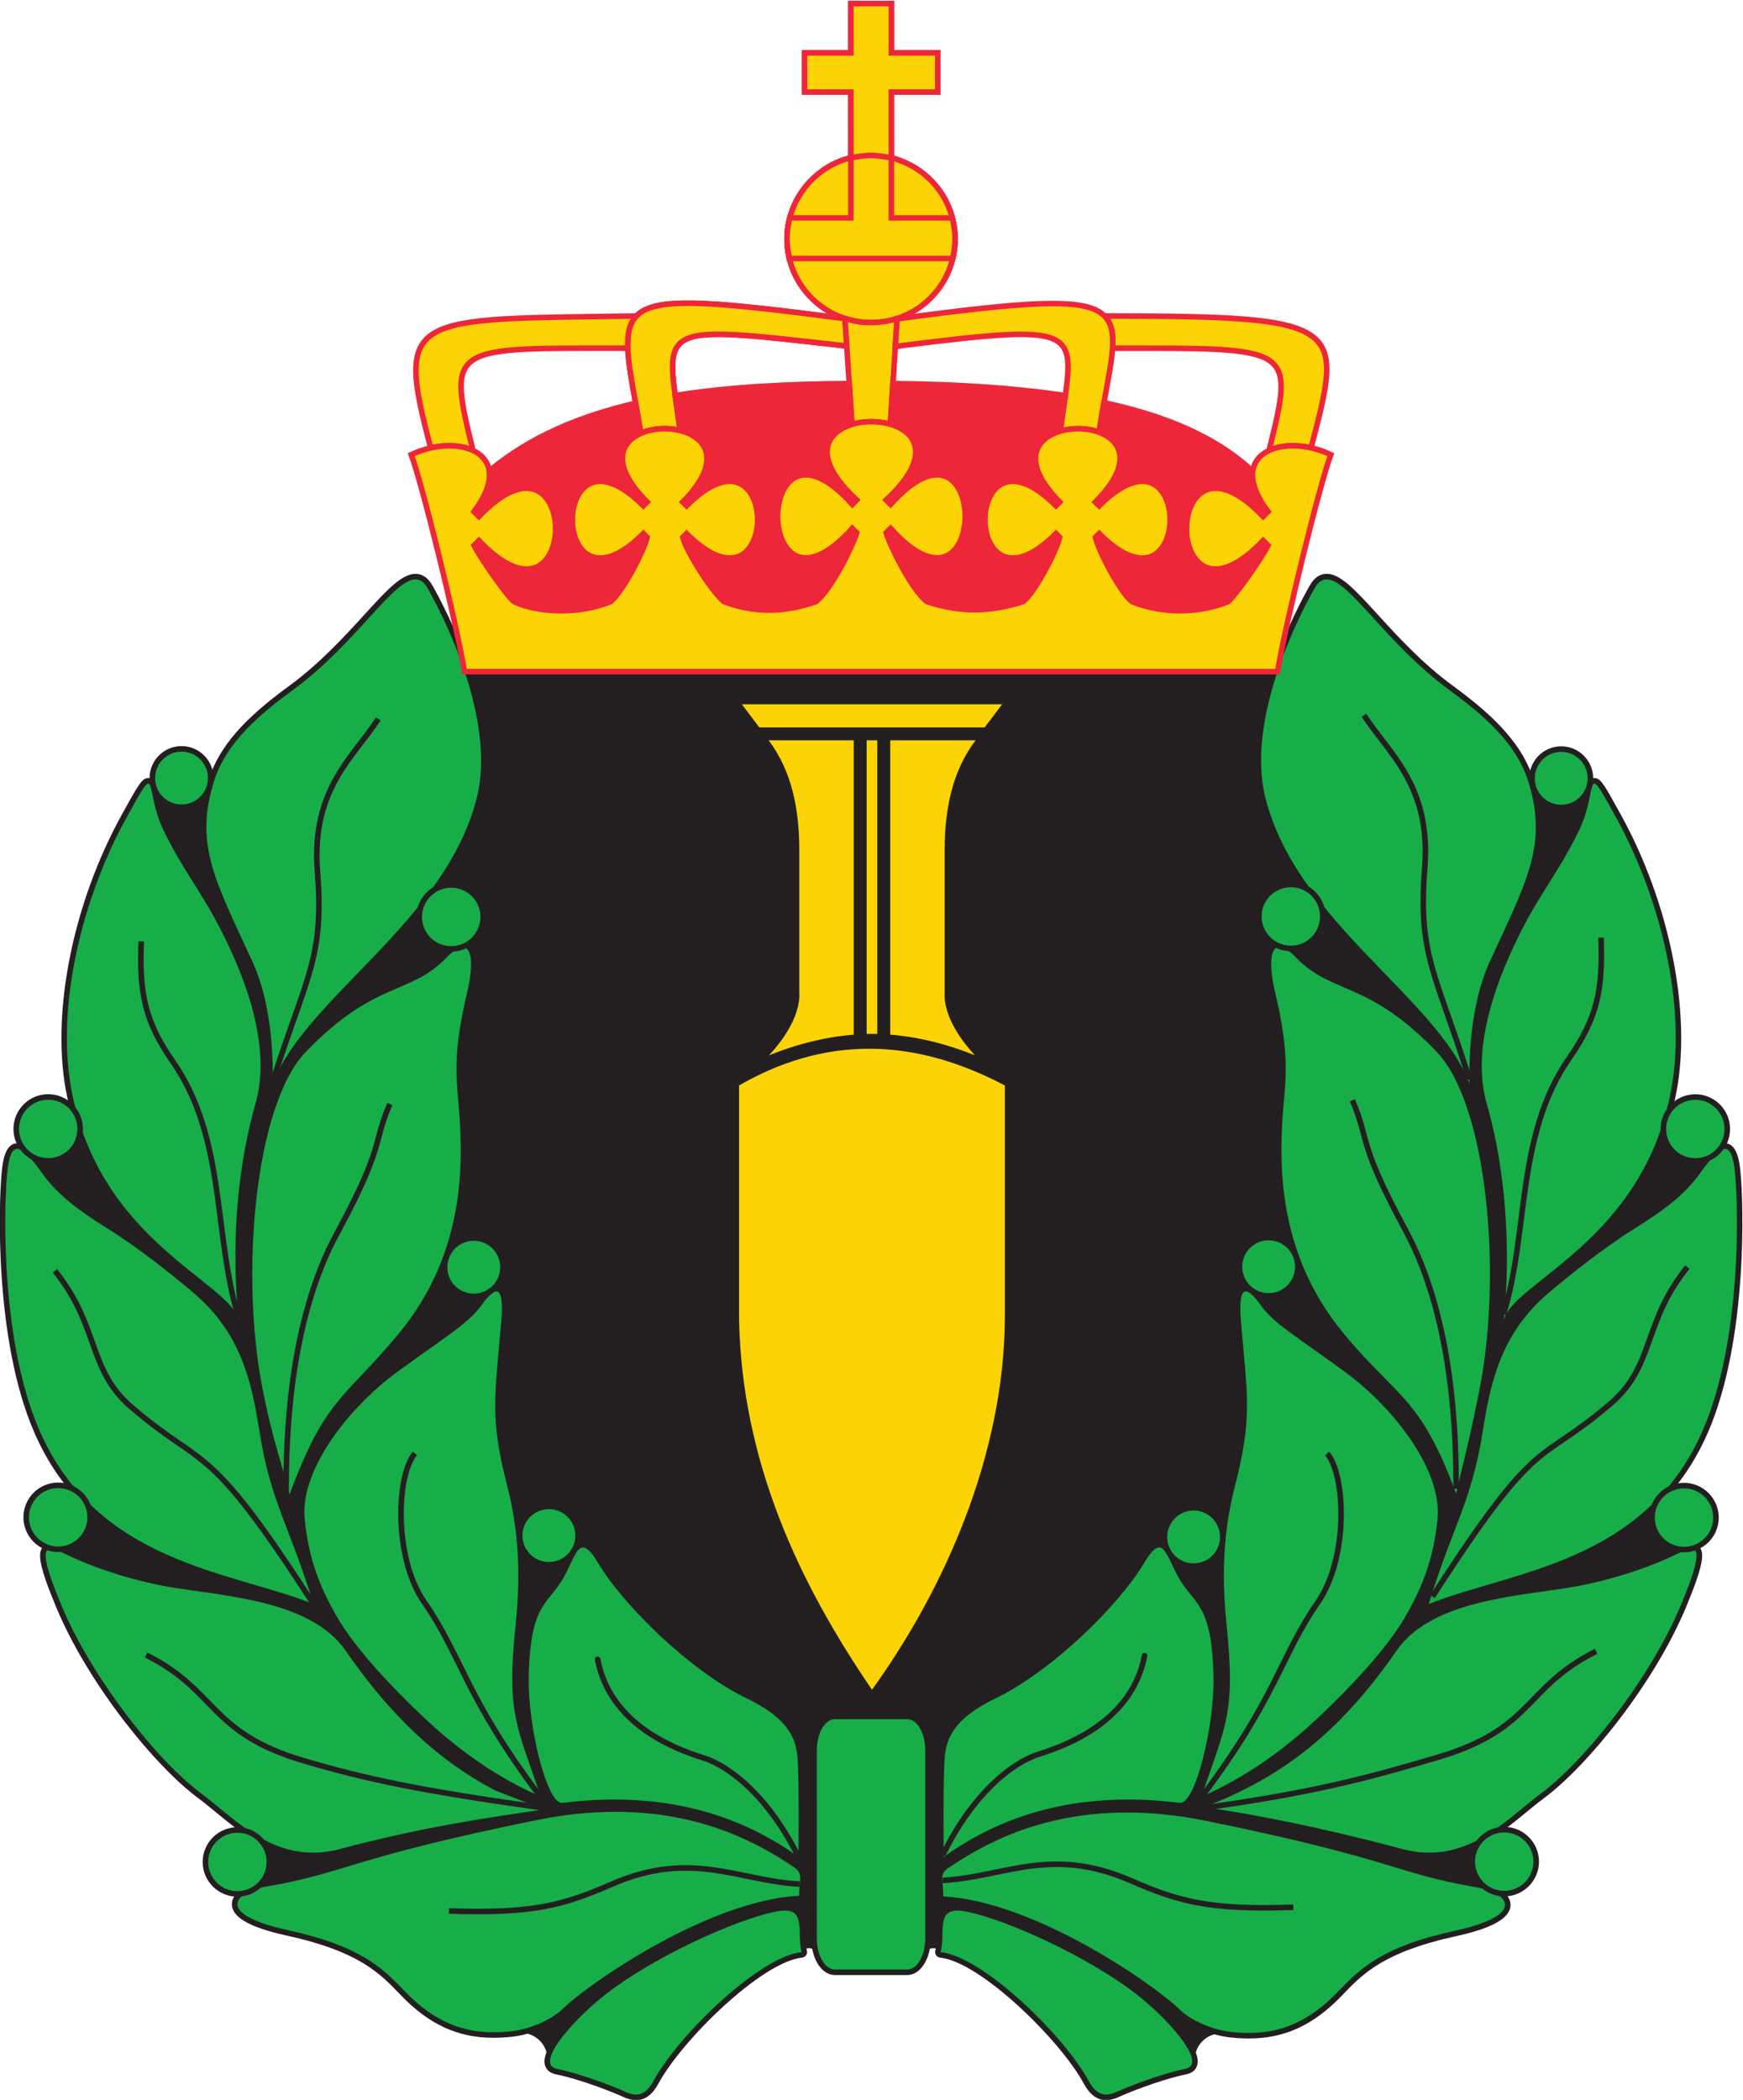 <?xml version="1.0" encoding="UTF-8" standalone="no"?>
<!-- Created with Inkscape (http://www.inkscape.org/) -->

<svg
   version="1.1"
   id="svg132"
   width="434.814"
   height="523.651"
   viewBox="0 0 434.814 523.651"
   sodipodi:docname="Rogaland HV.svg"
   inkscape:version="1.3 (0e150ed6c4, 2023-07-21)"
   xmlns:inkscape="http://www.inkscape.org/namespaces/inkscape"
   xmlns:sodipodi="http://sodipodi.sourceforge.net/DTD/sodipodi-0.dtd"
   xmlns="http://www.w3.org/2000/svg"
   xmlns:svg="http://www.w3.org/2000/svg">
  <defs
     id="defs136">
    <clipPath
       clipPathUnits="userSpaceOnUse"
       id="clipPath148">
      <path
         d="M 0,841.89 H 595.276 V 0 H 0 Z"
         id="path146" />
    </clipPath>
  </defs>
  <sodipodi:namedview
     id="namedview134"
     pagecolor="#ffffff"
     bordercolor="#666666"
     borderopacity="1.0"
     inkscape:showpageshadow="2"
     inkscape:pageopacity="0.0"
     inkscape:pagecheckerboard="0"
     inkscape:deskcolor="#d1d1d1"
     showgrid="false"
     inkscape:zoom="1.3808216"
     inkscape:cx="116.59725"
     inkscape:cy="253.11017"
     inkscape:window-width="1920"
     inkscape:window-height="991"
     inkscape:window-x="-9"
     inkscape:window-y="-9"
     inkscape:window-maximized="1"
     inkscape:current-layer="g144">
    <inkscape:page
       x="0"
       y="0"
       id="page138"
       width="434.814"
       height="523.651"
       margin="0"
       bleed="0" />
  </sodipodi:namedview>
  <g
     id="g140"
     inkscape:groupmode="layer"
     inkscape:label="Page 1"
     transform="matrix(1.333,0,0,-1.333,-179.445,822.739)">
    <g
       id="g142">
      <g
         id="g144"
         clip-path="url(#clipPath148)">
        <g
           id="g150"
           transform="translate(397.807,315.092)">
          <path
             d="m 0,0 c -3.369,-5.958 -10.056,-13.163 -16.693,-19.398 -11.178,-10.504 -20.256,-13.833 -21.658,-14.65 4.468,13.417 6.434,15.387 4.728,32.047 -0.692,6.723 -1.109,15.789 1.503,25.93 3.335,12.963 2.398,16.567 1.181,30.83 -0.404,4.76 -0.066,8.444 3.683,3.187 2.46,-3.435 6.39,-5.636 15.777,-12.498 C -2.604,38.975 6.766,27.207 5.829,17.903 5.114,10.718 3.169,5.585 0,0 m -42.411,-35.162 c -13.718,1.729 -29.636,0.349 -44.174,-10.113 0,3.308 -0.103,11.599 0.084,16.38 0.145,3.842 -0.127,8.578 9.576,13.261 10.682,5.154 23.204,17.536 27.858,25.355 3.501,5.882 4.032,1.646 6.342,-2.551 2.976,-5.398 6.323,-4.69 6.635,-18.709 0.197,-9.176 -3.396,-23.991 -6.321,-23.623 m 2.605,55.209 c 3.016,0 5.461,-2.445 5.461,-5.463 0,-3.017 -2.445,-5.464 -5.461,-5.464 -3.019,0 -5.465,2.447 -5.465,5.464 0,3.018 2.446,5.463 5.465,5.463 m 14.038,50.555 c 3.016,0 5.462,-2.448 5.462,-5.466 0,-3.017 -2.446,-5.462 -5.462,-5.462 -3.019,0 -5.465,2.445 -5.465,5.462 0,3.018 2.446,5.466 5.465,5.466 m 4.149,65.532 c 3.016,0 5.465,-2.448 5.465,-5.467 0,-3.016 -2.449,-5.463 -5.465,-5.463 -3.019,0 -5.465,2.447 -5.465,5.463 0,3.019 2.446,5.467 5.465,5.467 M 5.603,105.429 C 15.16,95.53 17.877,64.089 13.823,42.902 11.858,32.639 10.386,27.519 9.313,22.711 2.595,40.848 -1.584,40.46 -11.646,52.549 -24.99,68.557 -23.795,86.552 -22.84,97.043 c 0.522,5.665 0.431,10.28 -1.702,19.35 -1.671,7.062 -0.645,11.293 3.919,6.571 6.821,-7.048 13.227,-4.083 26.226,-17.535 M -113.751,-45.275 c -14.538,10.462 -30.456,11.842 -44.174,10.113 -2.924,-0.368 -6.518,14.447 -6.321,23.623 0.312,14.019 3.659,13.311 6.635,18.709 2.31,4.197 2.84,8.433 6.342,2.551 4.653,-7.819 17.176,-20.201 27.858,-25.355 9.703,-4.683 9.432,-9.419 9.576,-13.261 0.186,-4.781 0.084,-13.072 0.084,-16.38 m -69.893,25.877 c -6.636,6.235 -13.322,13.44 -16.691,19.398 -3.17,5.585 -5.116,10.718 -5.83,17.903 -0.936,9.304 8.433,21.072 17.308,27.545 9.387,6.862 13.317,9.063 15.777,12.498 3.749,5.257 4.087,1.573 3.683,-3.187 -1.218,-14.263 -2.153,-17.867 1.181,-30.83 2.612,-10.141 2.195,-19.207 1.503,-25.93 -1.705,-16.66 0.26,-18.63 4.727,-32.047 -1.4,0.817 -10.479,4.146 -21.658,14.65 m -30.515,62.228 c -4.054,21.187 -1.337,52.628 8.221,62.526 12.999,13.453 19.403,10.488 26.225,17.536 4.565,4.721 5.59,0.491 3.92,-6.572 -2.134,-9.07 -2.224,-13.684 -1.703,-19.349 0.955,-10.492 2.151,-28.487 -11.193,-44.494 -10.064,-12.089 -13.615,-11.839 -20.331,-29.976 -1.074,4.808 -3.174,10.065 -5.139,20.329 m 35.408,93.213 c 3.018,0 5.465,-2.448 5.465,-5.467 0,-3.016 -2.447,-5.463 -5.465,-5.463 -3.015,0 -5.465,2.447 -5.465,5.463 0,3.019 2.45,5.467 5.465,5.467 m 9.688,-70.996 c 0,-3.017 -2.447,-5.462 -5.466,-5.462 -3.015,0 -5.462,2.445 -5.462,5.462 0,3.018 2.447,5.465 5.462,5.465 3.019,0 5.466,-2.447 5.466,-5.465 m 8.595,-44.742 c 3.019,0 5.466,-2.446 5.466,-5.464 0,-3.017 -2.447,-5.463 -5.466,-5.463 -3.015,0 -5.461,2.446 -5.461,5.463 0,3.018 2.446,5.464 5.461,5.464 M 46.494,18.208 c 0,1.833 0.906,3.45 2.292,4.441 l -0.432,0.525 C 35.891,8.921 16.812,7.09 4.187,2.034 c 4.444,14.53 8.05,19.101 10.129,32.417 1.487,9.517 3.596,18.362 12.245,25.737 3.927,3.361 10.631,8.643 15.83,11.883 5.464,3.406 9.58,6.351 12.624,10.621 1.014,1.423 1.902,2.554 2.672,3.328 l -0.377,0.481 c -0.906,-0.666 -2.019,-1.063 -3.227,-1.063 -3.02,0 -5.466,2.446 -5.466,5.463 0,0.522 0.077,1.026 0.215,1.504 H 48.133 C 40.915,68.815 19.93,61.857 18.217,55.149 c 0,0 2.652,20.172 -3.175,40.525 -2.139,7.472 -0.558,16.987 4.52,28.237 4.743,10.509 8.201,13.622 12.629,22.577 1.625,3.285 2.042,6.255 2.398,7.836 h -0.601 c -0.843,-1.928 -2.766,-3.276 -5.007,-3.276 -2.238,0 -4.161,1.348 -5.004,3.276 h -0.702 c 2.944,-11.142 -1.307,-18.136 -7.788,-32.394 -2.622,-5.769 -3.87,-14.08 -3.658,-22.496 -6.364,16.26 -32.485,30.221 -38.204,53.435 -1.88,7.631 -0.237,16.407 2.261,23.595 h -152.119 c 2.633,-7.794 4.017,-16.05 2.273,-23.595 -5.385,-23.293 -31.84,-37.175 -38.206,-53.435 0.213,8.416 -1.035,16.727 -3.657,22.496 -6.477,14.25 -10.728,21.243 -7.794,32.374 l -0.525,0.231 c -0.803,-2.017 -2.77,-3.444 -5.073,-3.444 -2.373,0 -4.386,1.514 -5.141,3.627 h -0.585 c 0.388,-1.438 0.722,-4.644 2.495,-8.23 4.429,-8.955 7.887,-12.068 12.63,-22.577 5.077,-11.25 6.58,-20.742 4.452,-28.217 -5.909,-20.76 -3.107,-40.545 -3.107,-40.545 -1.678,6.571 -21.849,13.367 -29.462,35.804 h -0.776 c 0.001,-0.013 0.001,-0.025 0.001,-0.038 0,-3.017 -2.446,-5.463 -5.465,-5.463 -1.881,0 -3.54,0.951 -4.522,2.4 v -1.226 c 0.911,-0.714 2.02,-2.076 3.344,-3.934 3.044,-4.27 7.16,-7.215 12.624,-10.621 5.198,-3.24 11.902,-8.522 15.831,-11.883 8.647,-7.375 10.757,-16.22 12.244,-25.737 2.079,-13.316 5.684,-17.887 10.13,-32.417 -12.618,5.053 -31.679,6.884 -44.143,21.111 v -0.816 c 1.119,-1 1.827,-2.449 1.827,-4.067 0,-3.02 -2.448,-5.463 -5.467,-5.463 -0.307,0 -0.605,0.031 -0.898,0.079 v -0.601 c 0.97,-0.212 2.333,-0.952 3.796,-1.614 6.767,-3.046 13.983,-4.764 17.744,-5.408 10.353,-1.763 26.559,-2.451 33.131,-11.911 10.986,-15.838 21.914,-24.353 36.164,-29.884 -9.446,-1.361 -21.884,-3.165 -37.164,-7.242 -7.672,-2.042 -13.427,0.737 -18.324,4.303 v -1.353 c 2.585,-0.431 4.561,-2.673 4.561,-5.385 0,-2.707 -1.976,-4.95 -4.561,-5.381 v -0.96 c 0.96,0.785 2.616,1.411 4.622,1.758 15.165,2.635 15.143,5.221 50.404,12.403 25.264,5.145 40.557,-3.654 48.149,-8.745 1.932,-1.295 1.045,-2.087 1.045,-5.402 -16.755,-0.822 -39.116,-16.167 -44.341,-21.244 -1.651,-1.605 -5.028,-3.326 -8.422,-3.936 0.235,0.031 0.473,0.052 0.716,0.052 3.009,0 5.453,-2.435 5.462,-5.446 0.496,3.144 6.647,9.51 11.769,13.199 10.315,7.437 25.01,13.589 31.065,14.52 4.898,0.743 3.485,-3.241 4.045,-6.896 0.436,0.294 0.961,0.465 1.526,0.465 0.638,0 1.217,-0.228 1.682,-0.594 -0.125,0.61 -0.197,1.263 -0.197,1.945 v 35.124 c 0,3.236 1.522,5.851 3.387,5.851 h 13.53 c 1.869,0 3.382,-2.615 3.382,-5.851 v -35.124 c 0,-0.684 -0.072,-1.339 -0.197,-1.951 0.466,0.37 1.048,0.6 1.689,0.6 0.573,0 1.104,-0.178 1.544,-0.48 0.566,3.66 -0.857,7.655 4.047,6.911 6.055,-0.931 20.75,-7.083 31.064,-14.52 5.121,-3.688 11.269,-10.051 11.769,-13.196 0.061,2.966 2.481,5.35 5.46,5.35 0.128,0 0.253,-0.01 0.378,-0.018 -3.261,0.666 -6.449,2.321 -8.037,3.865 -5.225,5.077 -27.586,20.422 -44.342,21.245 0,3.315 -0.887,4.107 1.046,5.402 7.591,5.09 22.884,13.889 48.148,8.744 35.261,-7.182 35.239,-9.768 50.403,-12.403 2.028,-0.35 3.699,-0.986 4.655,-1.781 v 1.145 c -2.673,0.355 -4.741,2.639 -4.741,5.409 0,2.377 1.52,4.392 3.637,5.144 v 0.804 c -4.674,-3.199 -10.155,-5.475 -17.295,-3.573 -15.28,4.077 -27.578,6.452 -37.024,7.813 14.251,5.532 25.038,13.475 36.024,29.313 6.572,9.46 22.778,10.148 33.13,11.911 3.763,0.644 10.979,2.362 17.745,5.408 1.589,0.719 3.061,1.53 4.038,1.657 v 0.548 c -0.371,-0.079 -0.754,-0.123 -1.147,-0.123 -3.02,0 -5.468,2.444 -5.468,5.463"
             style="fill:#231f20;fill-opacity:1;fill-rule:nonzero;stroke:none"
             id="path152" />
        </g>
        <g
           id="g154"
           transform="translate(397.807,315.092)">
          <path
             d="m 0,0 c -3.369,-5.958 -10.056,-13.163 -16.693,-19.398 -11.178,-10.504 -20.256,-13.833 -21.658,-14.65 4.468,13.417 6.434,15.387 4.728,32.047 -0.692,6.723 -1.109,15.789 1.503,25.93 3.335,12.963 2.398,16.567 1.181,30.83 -0.404,4.76 -0.066,8.444 3.683,3.187 2.46,-3.435 6.39,-5.636 15.777,-12.498 C -2.604,38.975 6.766,27.207 5.829,17.903 5.114,10.718 3.169,5.585 0,0 Z m -42.411,-35.162 c -13.718,1.729 -29.636,0.349 -44.174,-10.113 0,3.308 -0.103,11.599 0.084,16.38 0.145,3.842 -0.127,8.578 9.576,13.261 10.682,5.154 23.204,17.536 27.858,25.355 3.501,5.882 4.032,1.646 6.342,-2.551 2.976,-5.398 6.323,-4.69 6.635,-18.709 0.197,-9.176 -3.396,-23.991 -6.321,-23.623 z m 2.605,55.209 c 3.016,0 5.461,-2.445 5.461,-5.463 0,-3.017 -2.445,-5.464 -5.461,-5.464 -3.019,0 -5.465,2.447 -5.465,5.464 0,3.018 2.446,5.463 5.465,5.463 z m 14.038,50.555 c 3.016,0 5.462,-2.448 5.462,-5.466 0,-3.017 -2.446,-5.462 -5.462,-5.462 -3.019,0 -5.465,2.445 -5.465,5.462 0,3.018 2.446,5.466 5.465,5.466 z m 4.149,65.532 c 3.016,0 5.465,-2.448 5.465,-5.467 0,-3.016 -2.449,-5.463 -5.465,-5.463 -3.019,0 -5.465,2.447 -5.465,5.463 0,3.019 2.446,5.467 5.465,5.467 z M 5.603,105.429 C 15.16,95.53 17.877,64.089 13.823,42.902 11.858,32.639 10.386,27.519 9.313,22.711 2.595,40.848 -1.584,40.46 -11.646,52.549 -24.99,68.557 -23.795,86.552 -22.84,97.043 c 0.522,5.665 0.431,10.28 -1.702,19.35 -1.671,7.062 -0.645,11.293 3.919,6.571 6.821,-7.048 13.227,-4.083 26.226,-17.535 z M -113.751,-45.275 c -14.538,10.462 -30.456,11.842 -44.174,10.113 -2.924,-0.368 -6.518,14.447 -6.321,23.623 0.312,14.019 3.659,13.311 6.635,18.709 2.31,4.197 2.84,8.433 6.342,2.551 4.653,-7.819 17.176,-20.201 27.858,-25.355 9.703,-4.683 9.432,-9.419 9.576,-13.261 0.186,-4.781 0.084,-13.072 0.084,-16.38 z m -69.893,25.877 c -6.636,6.235 -13.322,13.44 -16.691,19.398 -3.17,5.585 -5.116,10.718 -5.83,17.903 -0.936,9.304 8.433,21.072 17.308,27.545 9.387,6.862 13.317,9.063 15.777,12.498 3.749,5.257 4.087,1.573 3.683,-3.187 -1.218,-14.263 -2.153,-17.867 1.181,-30.83 2.612,-10.141 2.195,-19.207 1.503,-25.93 -1.705,-16.66 0.26,-18.63 4.727,-32.047 -1.4,0.817 -10.479,4.146 -21.658,14.65 z m -30.515,62.228 c -4.054,21.187 -1.337,52.628 8.221,62.526 12.999,13.453 19.403,10.488 26.225,17.536 4.565,4.721 5.59,0.491 3.92,-6.572 -2.134,-9.07 -2.224,-13.684 -1.703,-19.349 0.955,-10.492 2.151,-28.487 -11.193,-44.494 -10.064,-12.089 -13.615,-11.839 -20.331,-29.976 -1.074,4.808 -3.174,10.065 -5.139,20.329 z m 35.408,93.213 c 3.018,0 5.465,-2.448 5.465,-5.467 0,-3.016 -2.447,-5.463 -5.465,-5.463 -3.015,0 -5.465,2.447 -5.465,5.463 0,3.019 2.45,5.467 5.465,5.467 z m 9.688,-70.996 c 0,-3.017 -2.447,-5.462 -5.466,-5.462 -3.015,0 -5.462,2.445 -5.462,5.462 0,3.018 2.447,5.465 5.462,5.465 3.019,0 5.466,-2.447 5.466,-5.465 z m 8.595,-44.742 c 3.019,0 5.466,-2.446 5.466,-5.464 0,-3.017 -2.447,-5.463 -5.466,-5.463 -3.015,0 -5.461,2.446 -5.461,5.463 0,3.018 2.446,5.464 5.461,5.464 z M 46.494,18.208 c 0,1.833 0.906,3.45 2.292,4.441 l -0.432,0.525 C 35.891,8.921 16.812,7.09 4.187,2.034 c 4.444,14.53 8.05,19.101 10.129,32.417 1.487,9.517 3.596,18.362 12.245,25.737 3.927,3.361 10.631,8.643 15.83,11.883 5.464,3.406 9.58,6.351 12.624,10.621 1.014,1.423 1.902,2.554 2.672,3.328 l -0.377,0.481 c -0.906,-0.666 -2.019,-1.063 -3.227,-1.063 -3.02,0 -5.466,2.446 -5.466,5.463 0,0.522 0.077,1.026 0.215,1.504 H 48.133 C 40.915,68.815 19.93,61.857 18.217,55.149 c 0,0 2.652,20.172 -3.175,40.525 -2.139,7.472 -0.558,16.987 4.52,28.237 4.743,10.509 8.201,13.622 12.629,22.577 1.625,3.285 2.042,6.255 2.398,7.836 h -0.601 c -0.843,-1.928 -2.766,-3.276 -5.007,-3.276 -2.238,0 -4.161,1.348 -5.004,3.276 h -0.702 c 2.944,-11.142 -1.307,-18.136 -7.788,-32.394 -2.622,-5.769 -3.87,-14.08 -3.658,-22.496 -6.364,16.26 -32.485,30.221 -38.204,53.435 -1.88,7.631 -0.237,16.407 2.261,23.595 h -152.119 c 2.633,-7.794 4.017,-16.05 2.273,-23.595 -5.385,-23.293 -31.84,-37.175 -38.206,-53.435 0.213,8.416 -1.035,16.727 -3.657,22.496 -6.477,14.25 -10.728,21.243 -7.794,32.374 l -0.525,0.231 c -0.803,-2.017 -2.77,-3.444 -5.073,-3.444 -2.373,0 -4.386,1.514 -5.141,3.627 h -0.585 c 0.388,-1.438 0.722,-4.644 2.495,-8.23 4.429,-8.955 7.887,-12.068 12.63,-22.577 5.077,-11.25 6.58,-20.742 4.452,-28.217 -5.909,-20.76 -3.107,-40.545 -3.107,-40.545 -1.678,6.571 -21.849,13.367 -29.462,35.804 h -0.776 c 0.001,-0.013 0.001,-0.025 0.001,-0.038 0,-3.017 -2.446,-5.463 -5.465,-5.463 -1.881,0 -3.54,0.951 -4.522,2.4 v -1.226 c 0.911,-0.714 2.02,-2.076 3.344,-3.934 3.044,-4.27 7.16,-7.215 12.624,-10.621 5.198,-3.24 11.902,-8.522 15.831,-11.883 8.647,-7.375 10.757,-16.22 12.244,-25.737 2.079,-13.316 5.684,-17.887 10.13,-32.417 -12.618,5.053 -31.679,6.884 -44.143,21.111 v -0.816 c 1.119,-1 1.827,-2.449 1.827,-4.067 0,-3.02 -2.448,-5.463 -5.467,-5.463 -0.307,0 -0.605,0.031 -0.898,0.079 v -0.601 c 0.97,-0.212 2.333,-0.952 3.796,-1.614 6.767,-3.046 13.983,-4.764 17.744,-5.408 10.353,-1.763 26.559,-2.451 33.131,-11.911 10.986,-15.838 21.914,-24.353 36.164,-29.884 -9.446,-1.361 -21.884,-3.165 -37.164,-7.242 -7.672,-2.042 -13.427,0.737 -18.324,4.303 v -1.353 c 2.585,-0.431 4.561,-2.673 4.561,-5.385 0,-2.707 -1.976,-4.95 -4.561,-5.381 v -0.96 c 0.96,0.785 2.616,1.411 4.622,1.758 15.165,2.635 15.143,5.221 50.404,12.403 25.264,5.145 40.557,-3.654 48.149,-8.745 1.932,-1.295 1.045,-2.087 1.045,-5.402 -16.755,-0.822 -39.116,-16.167 -44.341,-21.244 -1.651,-1.605 -5.028,-3.326 -8.422,-3.936 0.235,0.031 0.473,0.052 0.716,0.052 3.009,0 5.453,-2.435 5.462,-5.446 0.496,3.144 6.647,9.51 11.769,13.199 10.315,7.437 25.01,13.589 31.065,14.52 4.898,0.743 3.485,-3.241 4.045,-6.896 0.436,0.294 0.961,0.465 1.526,0.465 0.638,0 1.217,-0.228 1.682,-0.594 -0.125,0.61 -0.197,1.263 -0.197,1.945 v 35.124 c 0,3.236 1.522,5.851 3.387,5.851 h 13.53 c 1.869,0 3.382,-2.615 3.382,-5.851 v -35.124 c 0,-0.684 -0.072,-1.339 -0.197,-1.951 0.466,0.37 1.048,0.6 1.689,0.6 0.573,0 1.104,-0.178 1.544,-0.48 0.566,3.66 -0.857,7.655 4.047,6.911 6.055,-0.931 20.75,-7.083 31.064,-14.52 5.121,-3.688 11.269,-10.051 11.769,-13.196 0.061,2.966 2.481,5.35 5.46,5.35 0.128,0 0.253,-0.01 0.378,-0.018 -3.261,0.666 -6.449,2.321 -8.037,3.865 -5.225,5.077 -27.586,20.422 -44.342,21.245 0,3.315 -0.887,4.107 1.046,5.402 7.591,5.09 22.884,13.889 48.148,8.744 35.261,-7.182 35.239,-9.768 50.403,-12.403 2.028,-0.35 3.699,-0.986 4.655,-1.781 v 1.145 c -2.673,0.355 -4.741,2.639 -4.741,5.409 0,2.377 1.52,4.392 3.637,5.144 v 0.804 c -4.674,-3.199 -10.155,-5.475 -17.295,-3.573 -15.28,4.077 -27.578,6.452 -37.024,7.813 14.251,5.532 25.038,13.475 36.024,29.313 6.572,9.46 22.778,10.148 33.13,11.911 3.763,0.644 10.979,2.362 17.745,5.408 1.589,0.719 3.061,1.53 4.038,1.657 v 0.548 c -0.371,-0.079 -0.754,-0.123 -1.147,-0.123 -3.02,0 -5.468,2.444 -5.468,5.463 z"
             style="fill:none;stroke:#231f20;stroke-width:1.038;stroke-linecap:butt;stroke-linejoin:miter;stroke-miterlimit:4;stroke-dasharray:none;stroke-opacity:1"
             id="path156" />
        </g>
        <g
           id="g158"
           transform="translate(290.863,248.237)">
          <path
             d="m 0,0 c -2.19,0 -3.905,2.8 -3.905,6.375 v 35.124 c 0,3.572 1.715,6.37 3.905,6.37 h 13.53 c 2.187,0 3.9,-2.798 3.9,-6.37 V 6.375 C 17.43,2.8 15.717,0 13.53,0 Z"
             style="fill:#17ad49;fill-opacity:1;fill-rule:nonzero;stroke:none"
             id="path160" />
        </g>
        <g
           id="g162"
           transform="translate(304.393,296.625)">
          <path
             d="m 0,0 h -13.53 c -2.481,0 -4.424,-3.025 -4.424,-6.889 v -35.124 c 0,-3.866 1.943,-6.893 4.424,-6.893 H 0 c 2.479,0 4.419,3.027 4.419,6.893 V -6.889 C 4.419,-3.025 2.479,0 0,0 m 0,-1.037 c 1.869,0 3.382,-2.615 3.382,-5.852 v -35.124 c 0,-3.225 -1.513,-5.856 -3.382,-5.856 h -13.53 c -1.865,0 -3.387,2.631 -3.387,5.856 v 35.124 c 0,3.237 1.522,5.852 3.387,5.852 H 0"
             style="fill:#231f20;fill-opacity:1;fill-rule:nonzero;stroke:none"
             id="path164" />
        </g>
        <g
           id="g166"
           transform="translate(185.642,414.007)">
          <path
             d="M 0,0 C -0.034,0 -0.069,0.003 -0.103,0.01 -0.35,0.06 -0.525,0.28 -0.519,0.531 -0.301,9.156 -1.618,17.272 -4.13,22.8 c -0.724,1.591 -1.418,3.091 -2.079,4.516 -5.645,12.181 -8.755,18.891 -5.238,29.962 2.294,7.222 8.53,12.558 14.927,17.25 5.74,4.209 10.336,9.243 14.028,13.287 3.983,4.363 6.86,7.515 9.233,7.515 1.072,0 1.98,-0.638 2.698,-1.895 2.23,-3.908 13.158,-24.18 9.269,-39.608 C 35.34,40.456 25.206,29.98 16.265,20.738 9.533,13.781 3.175,7.209 0.482,0.329 0.404,0.128 0.209,0 0,0"
             style="fill:#17ad49;fill-opacity:1;fill-rule:nonzero;stroke:none"
             id="path168" />
        </g>
        <g
           id="g170"
           transform="translate(212.383,509.856)">
          <path
             d="m 0,0 v 0 c -2.602,-0.001 -5.393,-3.058 -9.617,-7.684 -3.676,-4.027 -8.253,-9.04 -13.951,-13.218 -6.468,-4.744 -12.776,-10.148 -15.115,-17.512 -3.578,-11.263 -0.251,-18.442 5.262,-30.336 0.66,-1.425 1.354,-2.923 2.077,-4.513 2.481,-5.459 3.781,-13.492 3.565,-22.041 -0.013,-0.504 0.338,-0.943 0.832,-1.043 0.069,-0.014 0.137,-0.021 0.205,-0.021 0.42,0 0.808,0.256 0.966,0.66 2.655,6.782 8.978,13.318 15.672,20.237 8.986,9.289 19.171,19.817 22.573,33.323 1.628,6.456 0.895,14.475 -2.178,23.835 C 7.681,-10.361 4.164,-3.937 3.147,-2.157 2.331,-0.726 1.271,0 0,0 m -0.001,-1.038 c 0.858,0.001 1.601,-0.5 2.248,-1.633 2.832,-4.963 12.919,-24.538 9.216,-39.224 -5.839,-23.183 -31.84,-37.174 -38.205,-53.435 0.212,8.416 -1.035,16.727 -3.658,22.497 -6.806,14.976 -11.161,21.933 -7.294,34.105 2.334,7.35 8.864,12.68 14.739,16.989 11.789,8.645 18.747,20.7 22.954,20.701"
             style="fill:#231f20;fill-opacity:1;fill-rule:nonzero;stroke:none"
             id="path172" />
        </g>
        <g
           id="g174"
           transform="translate(193.171,270.098)">
          <path
             d="m 0,0 c -7.494,0 -12.982,4.507 -17.824,8.482 -1.176,0.966 -2.286,1.878 -3.388,2.697 -8.019,5.959 -20.345,21.144 -26.275,35.286 -3.187,7.61 -3.405,9.824 -2.75,10.807 0.176,0.266 0.524,0.582 1.179,0.582 0.861,0 2.012,-0.548 3.345,-1.183 0.374,-0.178 0.761,-0.362 1.155,-0.541 6.218,-2.799 13.178,-4.609 17.619,-5.369 1.627,-0.278 3.396,-0.528 5.269,-0.792 C -11.629,48.551 0.867,46.785 6.53,38.634 17.009,23.525 27.753,14.645 42.456,8.938 42.676,8.853 42.81,8.63 42.784,8.396 42.757,8.161 42.576,7.975 42.342,7.94 33.158,6.617 20.581,4.805 5.238,0.711 3.465,0.239 1.704,0 0.002,0 Z"
             style="fill:#17ad49;fill-opacity:1;fill-rule:nonzero;stroke:none"
             id="path176" />
        </g>
        <g
           id="g178"
           transform="translate(144.113,328.471)">
          <path
             d="m 0,0 c -0.69,0 -1.263,-0.289 -1.611,-0.812 -0.788,-1.185 -0.599,-3.414 2.703,-11.296 5.964,-14.223 18.37,-29.502 26.444,-35.503 1.092,-0.811 2.198,-1.719 3.369,-2.681 4.909,-4.031 10.473,-8.601 18.153,-8.601 1.748,0 3.555,0.246 5.371,0.729 15.314,4.087 27.874,5.896 37.045,7.218 0.466,0.067 0.829,0.441 0.882,0.91 0.054,0.468 -0.215,0.914 -0.655,1.084 -14.598,5.667 -25.271,14.492 -35.687,29.509 -5.793,8.338 -18.413,10.12 -28.555,11.552 -1.868,0.264 -3.633,0.514 -5.254,0.789 C 17.797,-6.346 10.886,-4.549 4.712,-1.77 4.323,-1.594 3.938,-1.41 3.567,-1.233 2.178,-0.571 0.978,0 0,0 m 0,-1.038 c 0.965,0 2.558,-0.896 4.286,-1.678 6.767,-3.046 13.983,-4.763 17.745,-5.408 10.352,-1.763 26.558,-2.451 33.131,-11.911 10.985,-15.838 21.914,-24.353 36.164,-29.884 -9.447,-1.361 -21.885,-3.165 -37.164,-7.242 -1.804,-0.481 -3.499,-0.693 -5.104,-0.693 -9.09,0 -15.23,6.861 -20.903,11.076 -8.262,6.14 -20.418,21.506 -26.106,35.07 -3.534,8.437 -3.573,10.67 -2.049,10.67"
             style="fill:#231f20;fill-opacity:1;fill-rule:nonzero;stroke:none"
             id="path180" />
        </g>
        <g
           id="g182"
           transform="translate(284.055,269.298)">
          <path
             d="m 0,0 c -0.107,0 -0.213,0.033 -0.303,0.098 -9.812,7.061 -21.313,10.642 -34.181,10.642 -3.106,0 -6.345,-0.21 -9.624,-0.623 -0.058,-0.007 -0.115,-0.011 -0.173,-0.011 v 0 c -0.466,0 -0.929,0.233 -1.377,0.691 -2.733,2.794 -5.536,15.077 -5.355,23.469 0.234,10.522 2.162,12.905 4.395,15.663 0.76,0.939 1.546,1.911 2.304,3.285 0.428,0.778 0.803,1.578 1.135,2.284 0.899,1.915 1.61,3.429 2.853,3.429 0.968,0 1.941,-0.942 3.255,-3.147 4.667,-7.842 17.165,-20.1 27.637,-25.153 9.571,-4.62 9.727,-9.385 9.852,-13.214 L 0.435,16.919 C 0.58,13.185 0.55,7.267 0.529,3.35 0.524,2.224 0.519,1.25 0.519,0.519 0.519,0.324 0.41,0.146 0.236,0.057 0.162,0.019 0.081,0 0,0"
             style="fill:#17ad49;fill-opacity:1;fill-rule:nonzero;stroke:none"
             id="path184" />
        </g>
        <g
           id="g186"
           transform="translate(243.73,328.743)">
          <path
             d="m 0,0 v 0 c -1.573,0.001 -2.345,-1.645 -3.323,-3.728 -0.344,-0.732 -0.7,-1.49 -1.12,-2.253 -0.736,-1.333 -1.507,-2.288 -2.253,-3.208 -2.292,-2.833 -4.272,-5.28 -4.51,-15.978 -0.168,-7.786 2.471,-20.746 5.503,-23.845 0.549,-0.561 1.138,-0.845 1.748,-0.845 0.08,0 0.158,0.004 0.237,0.014 3.258,0.411 6.474,0.619 9.559,0.619 12.758,0 24.156,-3.547 33.879,-10.545 0.179,-0.129 0.392,-0.195 0.606,-0.195 0.161,0 0.323,0.037 0.473,0.113 0.347,0.178 0.564,0.535 0.564,0.924 0,0.731 0.005,1.704 0.011,2.829 0.02,3.92 0.05,9.846 -0.095,13.592 l -0.017,0.49 c -0.123,3.76 -0.291,8.909 -10.144,13.665 C 20.728,-23.338 8.329,-11.179 3.7,-3.4 2.262,-0.984 1.19,0 0,0 m 0,-1.037 c 0.705,0 1.571,-0.816 2.809,-2.894 4.652,-7.818 17.175,-20.201 27.858,-25.354 9.702,-4.684 9.431,-9.419 9.575,-13.261 0.186,-4.781 0.084,-13.072 0.084,-16.381 -11.222,8.076 -23.264,10.741 -34.485,10.74 -3.315,0 -6.56,-0.232 -9.689,-0.626 -0.036,-0.005 -0.071,-0.007 -0.107,-0.007 -2.904,0 -6.409,14.566 -6.213,23.63 0.311,14.019 3.658,13.311 6.634,18.709 1.493,2.713 2.243,5.444 3.534,5.444"
             style="fill:#231f20;fill-opacity:1;fill-rule:nonzero;stroke:none"
             id="path188" />
        </g>
        <g
           id="g190"
           transform="translate(227,236.5)">
          <path
             d="m 0,0 c -6.586,0 -11.865,2.448 -17.116,7.937 -3.857,4.031 -7.845,8.2 -21.575,11.194 -6.443,1.409 -9.823,3.277 -9.777,5.402 0.037,1.696 2.318,3.14 5.952,3.77 6.464,1.123 10.058,2.208 15.031,3.709 6.405,1.933 15.176,4.58 35.359,8.691 5.118,1.042 10.141,1.57 14.93,1.57 16.234,0 26.957,-5.93 33.611,-10.392 1.643,-1.101 1.552,-2.044 1.401,-3.608 -0.056,-0.585 -0.127,-1.313 -0.127,-2.225 0,-0.277 -0.216,-0.505 -0.493,-0.519 C 40.936,24.731 18.844,9.925 13.191,4.432 11.367,2.658 7.427,0.635 3.426,0.197 2.21,0.064 1.09,0 0.001,0 Z"
             style="fill:#17ad49;fill-opacity:1;fill-rule:nonzero;stroke:none"
             id="path192" />
        </g>
        <g
           id="g194"
           transform="translate(249.804,279.293)">
          <path
             d="m 0,0 c -4.824,0 -9.882,-0.532 -15.034,-1.582 -20.206,-4.115 -28.991,-6.767 -35.405,-8.702 -4.956,-1.496 -8.537,-2.577 -14.97,-3.695 -3.953,-0.685 -6.339,-2.281 -6.382,-4.269 -0.054,-2.474 3.277,-4.41 10.184,-5.921 13.576,-2.96 17.509,-7.071 21.312,-11.046 5.357,-5.599 10.752,-8.097 17.491,-8.097 1.109,0 2.248,0.066 3.482,0.201 4.117,0.45 8.182,2.543 10.071,4.378 5.613,5.456 27.544,20.161 43.668,20.952 0.553,0.027 0.987,0.482 0.987,1.036 0,0.888 0.066,1.572 0.124,2.176 0.152,1.572 0.272,2.814 -1.629,4.089 C 27.19,-5.981 16.375,0 0,0 m 0,-1.038 c 16.609,0 27.349,-6.3 33.322,-10.305 1.932,-1.295 1.045,-2.087 1.045,-5.402 -16.756,-0.822 -39.117,-16.167 -44.342,-21.244 -1.819,-1.769 -5.736,-3.684 -9.46,-4.091 -1.146,-0.125 -2.267,-0.194 -3.369,-0.194 -5.856,0 -11.165,1.949 -16.741,7.776 -4.221,4.411 -8.361,8.403 -21.84,11.343 -13.275,2.903 -10.414,7.015 -3.846,8.154 15.164,2.635 15.143,5.221 50.404,12.402 5.389,1.098 10.323,1.561 14.827,1.561"
             style="fill:#231f20;fill-opacity:1;fill-rule:nonzero;stroke:none"
             id="path196" />
        </g>
        <g
           id="g198"
           transform="translate(253.659,224.836)">
          <path
             d="m 0,0 c -0.686,0 -1.425,0.195 -2.327,0.616 -1.021,0.475 -7.326,3.118 -12.636,4.219 -1.135,0.236 -1.507,0.918 -1.62,1.448 -0.667,3.142 6.525,10.548 11.976,14.475 10.706,7.719 25.44,13.712 31.29,14.611 0.421,0.065 0.812,0.097 1.163,0.097 3.176,0 3.24,-2.501 3.302,-4.92 0.028,-1.081 0.057,-2.198 0.316,-3.246 C 31.5,27.154 31.472,27 31.386,26.877 31.3,26.754 31.165,26.675 31.015,26.659 23.291,25.846 8.149,11.01 3.74,2.858 2.7,0.935 1.477,0 0,0"
             style="fill:#17ad49;fill-opacity:1;fill-rule:nonzero;stroke:none"
             id="path200" />
        </g>
        <g
           id="g202"
           transform="translate(281.505,260.82)">
          <path
             d="m 0,0 c -0.377,0 -0.794,-0.034 -1.241,-0.103 -5.903,-0.907 -20.747,-6.939 -31.516,-14.703 -4.647,-3.347 -12.99,-11.185 -12.18,-15.004 0.119,-0.557 0.539,-1.538 2.02,-1.847 5.264,-1.09 11.514,-3.711 12.526,-4.182 0.971,-0.453 1.78,-0.665 2.545,-0.665 1.685,0 3.057,1.025 4.197,3.132 4.36,8.062 19.285,22.732 26.872,23.53 0.299,0.032 0.569,0.191 0.741,0.437 0.173,0.246 0.23,0.554 0.158,0.845 C 3.875,-7.567 3.848,-6.479 3.821,-5.426 3.762,-3.136 3.682,0 0,0 m 0,-1.038 c 3.876,0 2.235,-4.226 3.115,-7.772 -7.888,-0.83 -23.065,-15.543 -27.677,-24.069 -1.035,-1.914 -2.121,-2.587 -3.284,-2.587 -0.675,0 -1.376,0.226 -2.108,0.568 -1.272,0.591 -7.564,3.182 -12.751,4.256 -4.459,0.931 3.917,10.212 10.555,14.995 10.315,7.436 25.009,13.588 31.065,14.519 0.403,0.062 0.763,0.09 1.085,0.09"
             style="fill:#231f20;fill-opacity:1;fill-rule:nonzero;stroke:none"
             id="path204" />
        </g>
        <g
           id="g206"
           transform="translate(179.335,369.723)">
          <path
             d="M 0,0 C -0.232,0 -0.442,0.157 -0.502,0.391 -1.065,2.594 -4.088,5 -7.915,8.046 c -8.147,6.484 -20.46,16.284 -23.977,35.636 -2.676,14.723 1.401,34.772 10.385,51.078 3.025,5.488 3.695,6.65 4.537,6.65 0.785,0 0.965,-0.884 1.29,-2.487 0.334,-1.651 0.839,-4.145 2.17,-6.836 1.961,-3.964 3.767,-6.835 5.514,-9.611 2.202,-3.501 4.479,-7.121 7.124,-12.982 C 4.26,58.123 5.767,48.51 3.607,40.922 -2.205,20.503 0.486,0.788 0.514,0.591 0.553,0.318 0.372,0.063 0.101,0.01 0.067,0.003 0.033,0 0,0"
             style="fill:#17ad49;fill-opacity:1;fill-rule:nonzero;stroke:none"
             id="path208" />
        </g>
        <g
           id="g210"
           transform="translate(162.365,471.651)">
          <path
             d="m 0,0 c -1.179,0 -1.835,-1.192 -4.991,-6.919 -9.039,-16.403 -13.137,-36.587 -10.442,-51.421 3.552,-19.543 15.956,-29.416 24.165,-35.949 3.751,-2.985 6.713,-5.343 7.233,-7.378 0.119,-0.467 0.539,-0.78 1.004,-0.78 0.067,0 0.135,0.006 0.202,0.019 0.541,0.107 0.904,0.617 0.827,1.163 -0.028,0.196 -2.699,19.821 3.078,40.116 2.194,7.709 0.679,17.441 -4.505,28.927 -2.66,5.894 -4.947,9.53 -7.158,13.045 -1.82,2.893 -3.539,5.625 -5.488,9.566 -1.301,2.63 -1.798,5.084 -2.127,6.708 C 1.457,-1.218 1.209,0 0,0 m 0,-1.038 c 0.833,0 0.591,-4.173 2.995,-9.033 4.429,-8.956 7.888,-12.068 12.63,-22.577 5.078,-11.25 6.581,-20.743 4.453,-28.217 -5.91,-20.761 -3.108,-40.545 -3.108,-40.545 -1.85,7.247 -26.205,14.769 -31.382,43.256 -2.879,15.84 2.123,35.842 10.329,50.735 2.526,4.584 3.536,6.381 4.083,6.381"
             style="fill:#231f20;fill-opacity:1;fill-rule:nonzero;stroke:none"
             id="path212" />
        </g>
        <g
           id="g214"
           transform="translate(193.285,316.607)">
          <path
             d="m 0,0 c -0.065,0 -0.13,0.012 -0.193,0.037 -3.297,1.32 -7.046,2.421 -11.015,3.587 -14.273,4.19 -32.035,9.406 -40.641,29.374 -7.344,17.039 -6.575,42.52 -5.967,48.411 0.227,2.228 0.703,4.786 2.386,4.786 1.196,0 2.605,-1.322 5.023,-4.717 2.904,-4.074 6.774,-6.928 12.477,-10.482 4.959,-3.092 11.556,-8.219 15.893,-11.929 8.897,-7.588 10.951,-16.653 12.419,-26.051 1.283,-8.213 3.119,-12.999 5.445,-19.06 C -2.777,10.319 -1.195,6.197 0.496,0.67 0.555,0.479 0.498,0.271 0.351,0.137 0.253,0.047 0.128,0 0,0"
             style="fill:#17ad49;fill-opacity:1;fill-rule:nonzero;stroke:none"
             id="path216" />
        </g>
        <g
           id="g218"
           transform="translate(137.855,403.321)">
          <path
             d="m 0,0 c -2.367,0 -2.742,-3.682 -2.902,-5.253 -0.611,-5.918 -1.382,-31.525 6.007,-48.669 8.702,-20.191 26.594,-25.444 40.97,-29.666 3.957,-1.162 7.695,-2.26 10.969,-3.57 0.125,-0.051 0.256,-0.074 0.386,-0.074 0.256,0 0.508,0.093 0.702,0.273 0.294,0.271 0.407,0.686 0.29,1.067 -1.696,5.544 -3.281,9.675 -4.68,13.321 -2.315,6.031 -4.143,10.795 -5.417,18.953 -1.484,9.499 -3.563,18.663 -12.596,26.366 -4.351,3.722 -10.972,8.868 -15.955,11.975 C 12.127,-11.759 8.3,-8.938 5.446,-4.935 2.883,-1.338 1.407,0 0,0 m 0,-1.037 c 1.078,0 2.594,-1.683 4.601,-4.5 3.044,-4.271 7.16,-7.216 12.625,-10.621 5.197,-3.24 11.901,-8.523 15.83,-11.883 8.647,-7.375 10.757,-16.221 12.244,-25.737 2.079,-13.317 5.684,-17.887 10.13,-32.417 -15.44,6.182 -40.532,7.531 -51.372,32.684 -7.104,16.481 -6.652,41.137 -5.928,48.153 0.306,3.006 0.917,4.321 1.87,4.321"
             style="fill:#231f20;fill-opacity:1;fill-rule:nonzero;stroke:none"
             id="path220" />
        </g>
        <g
           id="g222"
           transform="translate(235.821,280.525)">
          <path
             d="m 0,0 c -0.09,0 -0.18,0.023 -0.261,0.07 -0.201,0.117 -0.565,0.286 -1.075,0.525 -3.036,1.422 -11.101,5.196 -20.677,14.195 -5.596,5.257 -13.05,12.912 -16.788,19.522 -3.526,6.212 -5.234,11.459 -5.894,18.106 -0.938,9.319 8.103,21.148 17.518,28.016 2.419,1.768 4.476,3.227 6.239,4.477 5.091,3.611 7.646,5.423 9.422,7.903 1.375,1.928 2.363,2.789 3.203,2.789 0.332,0 0.63,-0.135 0.863,-0.389 0.671,-0.73 0.842,-2.56 0.555,-5.933 C -7.039,87.589 -7.18,86.047 -7.31,84.621 -8.281,73.955 -8.645,69.964 -5.728,58.624 -3.066,48.29 -3.519,39.241 -4.211,32.513 -5.657,18.386 -4.469,14.983 -1.294,5.89 -0.754,4.342 -0.157,2.633 0.492,0.683 0.561,0.478 0.495,0.252 0.327,0.116 0.232,0.039 0.117,0 0,0"
             style="fill:#17ad49;fill-opacity:1;fill-rule:nonzero;stroke:none"
             id="path224" />
        </g>
        <g
           id="g226"
           transform="translate(227.508,376.647)">
          <path
             d="m 0,0 v 0 c -1.039,0 -2.124,-0.899 -3.626,-3.006 -1.724,-2.408 -4.256,-4.204 -9.3,-7.781 -1.792,-1.271 -3.823,-2.711 -6.245,-4.482 -9.534,-6.954 -18.685,-18.972 -17.728,-28.486 0.668,-6.724 2.395,-12.03 5.96,-18.311 3.768,-6.665 11.261,-14.361 16.883,-19.643 9.637,-9.056 17.756,-12.856 20.813,-14.287 0.483,-0.227 0.865,-0.405 1.033,-0.503 0.162,-0.095 0.343,-0.141 0.523,-0.141 0.232,0 0.464,0.078 0.654,0.232 0.335,0.272 0.466,0.723 0.33,1.134 -0.651,1.955 -1.255,3.686 -1.789,5.213 -3.147,9.015 -4.325,12.388 -2.89,26.4 0.642,6.243 1.182,15.763 -1.531,26.294 -2.894,11.252 -2.533,15.219 -1.567,25.82 0.13,1.427 0.27,2.97 0.415,4.663 0.308,3.625 0.108,5.459 -0.69,6.328 C 0.916,-0.197 0.473,0 0,0 m 0,-1.037 c 1.113,0 1.165,-2.651 0.901,-5.759 -1.217,-14.263 -2.153,-17.867 1.182,-30.83 2.611,-10.141 2.194,-19.207 1.502,-25.93 -1.705,-16.66 0.26,-18.63 4.728,-32.047 -1.401,0.817 -10.48,4.146 -21.658,14.65 -6.637,6.235 -13.323,13.44 -16.692,19.398 -3.17,5.585 -5.116,10.718 -5.83,17.904 -0.936,9.303 8.433,21.071 17.308,27.545 9.388,6.861 13.318,9.062 15.778,12.498 1.3,1.823 2.19,2.571 2.781,2.571"
             style="fill:#231f20;fill-opacity:1;fill-rule:nonzero;stroke:none"
             id="path228" />
        </g>
        <g
           id="g230"
           transform="translate(188.752,337.075)">
          <path
             d="m 0,0 c -0.229,0.016 -0.421,0.18 -0.471,0.404 -0.383,1.716 -0.9,3.493 -1.498,5.552 -1.062,3.654 -2.383,8.202 -3.645,14.793 -4.095,21.404 -1.392,52.888 8.358,62.984 7.615,7.881 13.099,10.229 17.505,12.115 3.182,1.361 5.929,2.538 8.72,5.421 1.403,1.451 2.546,2.157 3.495,2.157 0.536,0 1,-0.229 1.343,-0.661 1.327,-1.679 0.544,-6.076 -0.041,-8.548 C 31.667,85.291 31.549,80.754 32.075,75.035 32.91,65.874 34.646,46.813 20.764,30.161 18.076,26.932 15.862,24.592 13.909,22.527 8.611,16.928 5.414,13.548 0.521,0.338 0.446,0.133 0.251,-0.001 0.035,-0.001 0.024,-0.001 0.012,-0.001 0,0"
             style="fill:#17ad49;fill-opacity:1;fill-rule:nonzero;stroke:none"
             id="path232" />
        </g>
        <g
           id="g234"
           transform="translate(221.217,441.019)">
          <path
             d="m 0,0 v 0 c -1.098,0 -2.364,-0.757 -3.87,-2.315 -2.717,-2.808 -5.42,-3.965 -8.55,-5.305 -4.449,-1.904 -9.986,-4.275 -17.674,-12.23 -9.857,-10.208 -12.614,-41.914 -8.494,-63.443 1.266,-6.614 2.591,-11.175 3.656,-14.84 0.596,-2.05 1.11,-3.82 1.49,-5.52 0.1,-0.449 0.484,-0.778 0.942,-0.809 0.024,-0.002 0.047,-0.002 0.071,-0.002 0.431,0 0.821,0.268 0.972,0.677 4.855,13.111 8.025,16.462 13.278,22.014 1.958,2.07 4.178,4.416 6.877,7.658 14.019,16.817 12.27,36.022 11.429,45.252 -0.521,5.664 -0.404,10.16 1.679,19.018 0.741,3.13 1.332,7.23 -0.057,8.987 C 1.305,-0.296 0.7,0 0,0 m 0,-1.038 c 1.812,0.001 1.978,-3.576 0.796,-8.569 -2.133,-9.07 -2.223,-13.685 -1.702,-19.35 0.955,-10.491 2.151,-28.486 -11.193,-44.494 -10.064,-12.089 -13.615,-11.839 -20.331,-29.976 -1.074,4.808 -3.174,10.066 -5.139,20.329 -4.054,21.187 -1.337,52.628 8.221,62.527 12.999,13.452 19.403,10.487 26.224,17.535 1.338,1.384 2.372,1.998 3.124,1.998"
             style="fill:#231f20;fill-opacity:1;fill-rule:nonzero;stroke:none"
             id="path236" />
        </g>
        <g
           id="g238"
           transform="translate(179.048,262.894)">
          <path
             d="m 0,0 c -3.299,0 -5.983,2.683 -5.983,5.98 0,3.3 2.684,5.984 5.983,5.984 3.298,0 5.982,-2.684 5.982,-5.984 C 5.982,2.683 3.298,0 0,0"
             style="fill:#17ad49;fill-opacity:1;fill-rule:nonzero;stroke:none"
             id="path240" />
        </g>
        <g
           id="g242"
           transform="translate(179.048,275.377)">
          <path
             d="m 0,0 c -3.585,0 -6.502,-2.917 -6.502,-6.502 0,-3.584 2.917,-6.499 6.502,-6.499 3.584,0 6.501,2.915 6.501,6.499 C 6.501,-2.917 3.584,0 0,0 m 0,-1.037 c 3.015,0 5.463,-2.445 5.463,-5.465 0,-3.015 -2.448,-5.462 -5.463,-5.462 -3.017,0 -5.465,2.447 -5.465,5.462 0,3.02 2.448,5.465 5.465,5.465"
             style="fill:#231f20;fill-opacity:1;fill-rule:nonzero;stroke:none"
             id="path244" />
        </g>
        <g
           id="g246"
           transform="translate(145.501,327.372)">
          <path
             d="m 0,0 c -3.298,0 -5.982,2.684 -5.982,5.981 0,3.298 2.684,5.981 5.982,5.981 3.3,0 5.985,-2.683 5.985,-5.981 C 5.985,2.684 3.3,0 0,0"
             style="fill:#17ad49;fill-opacity:1;fill-rule:nonzero;stroke:none"
             id="path248" />
        </g>
        <g
           id="g250"
           transform="translate(145.501,339.853)">
          <path
             d="m 0,0 c -3.584,0 -6.501,-2.915 -6.501,-6.499 0,-3.584 2.917,-6.5 6.501,-6.5 3.586,0 6.504,2.916 6.504,6.5 C 6.504,-2.915 3.586,0 0,0 m 0,-1.037 c 3.019,0 5.467,-2.443 5.467,-5.462 0,-3.02 -2.448,-5.463 -5.467,-5.463 -3.015,0 -5.463,2.443 -5.463,5.463 0,3.019 2.448,5.462 5.463,5.462"
             style="fill:#231f20;fill-opacity:1;fill-rule:nonzero;stroke:none"
             id="path252" />
        </g>
        <g
           id="g254"
           transform="translate(143.634,400.025)">
          <path
             d="m 0,0 c -3.298,0 -5.981,2.684 -5.981,5.981 0,3.3 2.683,5.984 5.981,5.984 3.3,0 5.984,-2.684 5.984,-5.984 C 5.984,2.684 3.3,0 0,0"
             style="fill:#17ad49;fill-opacity:1;fill-rule:nonzero;stroke:none"
             id="path256" />
        </g>
        <g
           id="g258"
           transform="translate(143.634,412.509)">
          <path
             d="m 0,0 c -3.584,0 -6.5,-2.916 -6.5,-6.502 0,-3.584 2.916,-6.5 6.5,-6.5 3.586,0 6.503,2.916 6.503,6.5 C 6.503,-2.916 3.586,0 0,0 m 0,-1.037 c 3.019,0 5.465,-2.446 5.465,-5.465 0,-3.017 -2.446,-5.463 -5.465,-5.463 -3.016,0 -5.462,2.446 -5.462,5.463 0,3.019 2.446,5.465 5.462,5.465"
             style="fill:#231f20;fill-opacity:1;fill-rule:nonzero;stroke:none"
             id="path260" />
        </g>
        <g
           id="g262"
           transform="translate(174.055,471.647)">
          <path
             d="m 0,0 c 0,-3.018 -2.447,-5.463 -5.463,-5.463 -3.017,0 -5.464,2.445 -5.464,5.463 0,3.018 2.447,5.464 5.464,5.464 C -2.447,5.464 0,3.018 0,0"
             style="fill:#17ad49;fill-opacity:1;fill-rule:nonzero;stroke:#231f20;stroke-width:1.038;stroke-linecap:butt;stroke-linejoin:miter;stroke-miterlimit:4;stroke-dasharray:none;stroke-opacity:1"
             id="path264" />
        </g>
        <g
           id="g266"
           transform="translate(219.056,439.686)">
          <path
             d="m 0,0 c -3.299,0 -5.983,2.684 -5.983,5.982 0,3.3 2.684,5.985 5.983,5.985 3.299,0 5.983,-2.685 5.983,-5.985 C 5.983,2.684 3.299,0 0,0"
             style="fill:#17ad49;fill-opacity:1;fill-rule:nonzero;stroke:none"
             id="path268" />
        </g>
        <g
           id="g270"
           transform="translate(219.056,452.172)">
          <path
             d="m 0,0 c -3.585,0 -6.502,-2.918 -6.502,-6.504 0,-3.585 2.917,-6.501 6.502,-6.501 3.585,0 6.502,2.916 6.502,6.501 C 6.502,-2.918 3.585,0 0,0 m 0,-1.038 c 3.018,0 5.465,-2.448 5.465,-5.466 0,-3.017 -2.447,-5.464 -5.465,-5.464 -3.015,0 -5.465,2.447 -5.465,5.464 0,3.018 2.45,5.466 5.465,5.466"
             style="fill:#231f20;fill-opacity:1;fill-rule:nonzero;stroke:none"
             id="path272" />
        </g>
        <g
           id="g274"
           transform="translate(228.744,380.139)">
          <path
             d="m 0,0 c 0,-3.017 -2.447,-5.462 -5.466,-5.462 -3.015,0 -5.462,2.445 -5.462,5.462 0,3.019 2.447,5.465 5.462,5.465 C -2.447,5.465 0,3.019 0,0"
             style="fill:#17ad49;fill-opacity:1;fill-rule:nonzero;stroke:#231f20;stroke-width:1.038;stroke-linecap:butt;stroke-linejoin:miter;stroke-miterlimit:4;stroke-dasharray:none;stroke-opacity:1"
             id="path276" />
        </g>
        <g
           id="g278"
           transform="translate(242.805,329.933)">
          <path
             d="m 0,0 c 0,-3.017 -2.447,-5.463 -5.466,-5.463 -3.015,0 -5.461,2.446 -5.461,5.463 0,3.019 2.446,5.464 5.461,5.464 C -2.447,5.464 0,3.019 0,0"
             style="fill:#17ad49;fill-opacity:1;fill-rule:nonzero;stroke:#231f20;stroke-width:1.038;stroke-linecap:butt;stroke-linejoin:miter;stroke-miterlimit:4;stroke-dasharray:none;stroke-opacity:1"
             id="path280" />
        </g>
        <g
           id="g282"
           transform="translate(185.526,414.468)">
          <path
             d="M 0,0 C 6.344,20.033 9.798,23.259 8.499,39.722 7.282,55.13 15.321,61.178 19.886,68.246"
             style="fill:#17ad49;fill-opacity:1;fill-rule:nonzero;stroke:#231f20;stroke-width:1.038;stroke-linecap:butt;stroke-linejoin:miter;stroke-miterlimit:4;stroke-dasharray:none;stroke-opacity:1"
             id="path284" />
        </g>
        <g
           id="g286"
           transform="translate(284.05,269.82)">
          <path
             d="m 0,0 c -5.355,10.823 -12.496,16.833 -17.777,18.517 -5.616,1.78 -17.5,6.324 -19.815,18.438"
             style="fill:#17ad49;fill-opacity:1;fill-rule:nonzero;stroke:#231f20;stroke-width:1.038;stroke-linecap:round;stroke-linejoin:round;stroke-miterlimit:10.433;stroke-dasharray:none;stroke-opacity:1"
             id="path288" />
        </g>
        <g
           id="g290"
           transform="translate(284.287,264.726)">
          <path
             d="m 0,0 c -11.572,0.641 -20.247,6.486 -35.161,-0.001 -9.155,-3.974 -14.729,-5.546 -30.495,-5.02"
             style="fill:#17ad49;fill-opacity:1;fill-rule:nonzero;stroke:#231f20;stroke-width:1.038;stroke-linecap:butt;stroke-linejoin:round;stroke-miterlimit:10.433;stroke-dasharray:none;stroke-opacity:1"
             id="path292" />
        </g>
        <g
           id="g294"
           transform="translate(179.296,370.632)">
          <path
             d="m 0,0 c -4.791,15.485 -2.312,33.538 -12.306,47.922 -5.263,7.552 -6.331,12.832 -5.94,22.547 M 55.981,-91.485 c -21.565,2.973 -32.378,5.283 -43.699,8.622 -17.985,5.303 -16.113,13.069 -29.615,19.82"
             style="fill:#17ad49;fill-opacity:1;fill-rule:nonzero;stroke:#231f20;stroke-width:1.038;stroke-linecap:butt;stroke-linejoin:miter;stroke-miterlimit:4;stroke-dasharray:none;stroke-opacity:1"
             id="path296" />
        </g>
        <g
           id="g298"
           transform="translate(193.275,317.126)">
          <path
             d="m 0,0 c -20.193,31.348 -20.2,24.912 -34.119,36.886 -8.142,7.004 -5.936,15.126 -14.27,25.45"
             style="fill:#17ad49;fill-opacity:1;fill-rule:nonzero;stroke:#231f20;stroke-width:1.038;stroke-linecap:butt;stroke-linejoin:round;stroke-miterlimit:10.433;stroke-dasharray:none;stroke-opacity:1"
             id="path300" />
        </g>
        <g
           id="g302"
           transform="translate(235.717,281.125)">
          <path
             d="m 0,0 c -14.065,18.677 -14.627,26.127 -21.733,36.395 -5.748,8.305 -5.164,23.822 -1.706,27.783"
             style="fill:#17ad49;fill-opacity:1;fill-rule:nonzero;stroke:#231f20;stroke-width:1.038;stroke-linecap:butt;stroke-linejoin:miter;stroke-miterlimit:4;stroke-dasharray:none;stroke-opacity:1"
             id="path304" />
        </g>
        <g
           id="g306"
           transform="translate(188.159,337.992)">
          <path
             d="m 0,0 c 0,8.875 0.294,31.402 9.438,48.31 9.143,16.895 6.646,16.617 9.975,24.372"
             style="fill:#17ad49;fill-opacity:1;fill-rule:nonzero;stroke:#231f20;stroke-width:1.038;stroke-linecap:butt;stroke-linejoin:miter;stroke-miterlimit:4;stroke-dasharray:none;stroke-opacity:1"
             id="path308" />
        </g>
        <g
           id="g310"
           transform="translate(409.636,414.007)">
          <path
             d="m 0,0 c -0.21,0 -0.404,0.128 -0.483,0.329 -2.693,6.88 -9.05,13.452 -15.782,20.41 -8.941,9.242 -19.075,19.717 -22.442,33.089 -3.891,15.427 7.038,35.699 9.269,39.607 0.717,1.257 1.625,1.895 2.697,1.895 2.373,0 5.25,-3.152 9.232,-7.514 3.693,-4.045 8.288,-9.079 14.029,-13.288 C 2.917,69.837 9.152,64.5 11.446,57.278 14.964,46.206 11.854,39.494 6.207,27.312 5.547,25.888 4.853,24.389 4.131,22.8 1.618,17.272 0.302,9.155 0.519,0.531 0.525,0.28 0.35,0.06 0.103,0.01 0.068,0.003 0.034,0 0,0"
             style="fill:#17ad49;fill-opacity:1;fill-rule:nonzero;stroke:none"
             id="path312" />
        </g>
        <g
           id="g314"
           transform="translate(382.894,509.856)">
          <path
             d="m 0,0 c -1.271,0 -2.331,-0.726 -3.148,-2.157 -2.248,-3.938 -13.26,-24.371 -9.321,-39.991 3.402,-13.506 13.586,-24.034 22.573,-33.322 6.694,-6.92 13.016,-13.456 15.671,-20.238 0.158,-0.404 0.546,-0.66 0.965,-0.66 0.069,0 0.138,0.007 0.206,0.021 0.494,0.1 0.845,0.539 0.832,1.043 -0.215,8.548 1.085,16.582 3.566,22.041 0.721,1.588 1.416,3.085 2.075,4.508 5.514,11.896 8.841,19.076 5.264,30.341 -2.339,7.365 -8.647,12.768 -15.116,17.512 -5.698,4.178 -10.274,9.191 -13.952,13.219 C 5.392,-3.057 2.602,0 0,0 m 0,-1.038 c 4.207,0 11.165,-12.056 22.954,-20.701 5.876,-4.309 12.405,-9.639 14.739,-16.989 3.867,-12.172 -0.487,-19.129 -7.294,-34.105 -2.622,-5.77 -3.87,-14.081 -3.658,-22.497 -6.364,16.261 -32.365,30.252 -38.204,53.435 -3.709,14.708 6.368,34.235 9.216,39.224 0.646,1.133 1.39,1.633 2.247,1.633"
             style="fill:#231f20;fill-opacity:1;fill-rule:nonzero;stroke:none"
             id="path316" />
        </g>
        <g
           id="g318"
           transform="translate(402.106,270.098)">
          <path
             d="m 0,0 c -1.703,0 -3.465,0.239 -5.237,0.711 -13.379,3.569 -25.816,6.194 -36.965,7.801 -0.234,0.034 -0.414,0.22 -0.442,0.455 -0.026,0.234 0.109,0.457 0.329,0.542 15.145,5.879 25.513,14.316 35.786,29.125 5.662,8.151 18.158,9.917 28.199,11.335 1.873,0.264 3.642,0.514 5.269,0.792 4.441,0.76 11.401,2.57 17.62,5.369 0.393,0.179 0.78,0.363 1.155,0.541 1.332,0.635 2.483,1.183 3.344,1.183 0.655,0 1.003,-0.316 1.179,-0.582 0.655,-0.983 0.438,-3.197 -2.75,-10.807 C 41.557,32.323 29.23,17.138 21.212,11.179 20.109,10.359 18.999,9.447 17.823,8.481 12.981,4.506 7.493,0 0,0"
             style="fill:#17ad49;fill-opacity:1;fill-rule:nonzero;stroke:none"
             id="path320" />
        </g>
        <g
           id="g322"
           transform="translate(451.164,328.471)">
          <path
             d="m 0,0 v 0 c -0.978,0 -2.178,-0.572 -3.567,-1.233 -0.371,-0.177 -0.755,-0.361 -1.147,-0.538 -6.172,-2.778 -13.083,-4.575 -17.492,-5.331 -1.62,-0.275 -3.386,-0.525 -5.254,-0.789 -10.141,-1.432 -22.762,-3.214 -28.554,-11.552 -10.208,-14.716 -20.506,-23.1 -35.547,-28.938 -0.44,-0.17 -0.709,-0.616 -0.656,-1.084 0.054,-0.469 0.416,-0.843 0.883,-0.91 11.13,-1.604 23.546,-4.224 36.905,-7.789 1.817,-0.483 3.623,-0.729 5.371,-0.729 7.679,0 13.244,4.57 18.153,8.601 1.171,0.961 2.277,1.869 3.369,2.681 8.073,6.001 20.479,21.28 26.444,35.502 C 2.21,-4.226 2.399,-1.997 1.611,-0.812 1.263,-0.289 0.69,0 0,0 m 0,-1.038 c 1.524,0 1.484,-2.233 -2.049,-10.67 -5.688,-13.564 -17.844,-28.93 -26.106,-35.07 -5.673,-4.215 -11.813,-11.076 -20.903,-11.076 -1.605,0 -3.3,0.212 -5.103,0.693 -15.28,4.077 -27.578,6.452 -37.025,7.813 14.251,5.532 25.039,13.475 36.025,29.313 6.571,9.46 22.777,10.148 33.13,11.911 3.762,0.645 10.978,2.362 17.745,5.408 1.728,0.782 3.321,1.678 4.286,1.678"
             style="fill:#231f20;fill-opacity:1;fill-rule:nonzero;stroke:none"
             id="path324" />
        </g>
        <g
           id="g326"
           transform="translate(311.222,269.298)">
          <path
             d="m 0,0 c -0.081,0 -0.162,0.019 -0.236,0.057 -0.174,0.089 -0.283,0.267 -0.283,0.462 0,0.73 -0.004,1.705 -0.01,2.831 -0.021,3.916 -0.051,9.834 0.094,13.57 l 0.018,0.493 c 0.125,3.829 0.28,8.595 9.852,13.214 10.471,5.053 22.969,17.311 27.637,25.153 1.313,2.205 2.286,3.147 3.254,3.147 1.243,0 1.953,-1.513 2.854,-3.429 0.331,-0.706 0.707,-1.506 1.134,-2.284 0.758,-1.374 1.544,-2.346 2.305,-3.285 2.233,-2.758 4.16,-5.141 4.395,-15.662 0.18,-8.395 -2.622,-20.678 -5.355,-23.47 -0.448,-0.458 -0.912,-0.691 -1.378,-0.691 -0.057,0 -0.114,0.004 -0.172,0.011 -3.28,0.413 -6.518,0.623 -9.624,0.623 C 21.616,10.74 10.115,7.159 0.303,0.098 0.213,0.033 0.106,0 0,0"
             style="fill:#17ad49;fill-opacity:1;fill-rule:nonzero;stroke:none"
             id="path328" />
        </g>
        <g
           id="g330"
           transform="translate(351.548,328.743)">
          <path
             d="m 0,0 c -1.19,0 -2.263,-0.984 -3.7,-3.4 -4.63,-7.779 -17.029,-19.939 -27.417,-24.951 -9.854,-4.756 -10.023,-9.905 -10.145,-13.664 l -0.017,-0.492 c -0.146,-3.746 -0.116,-9.671 -0.095,-13.592 0.005,-1.125 0.011,-2.097 0.011,-2.828 0,-0.389 0.217,-0.746 0.564,-0.924 0.149,-0.076 0.311,-0.113 0.473,-0.113 0.214,0 0.426,0.066 0.606,0.195 9.723,6.998 21.121,10.545 33.879,10.545 3.084,0 6.301,-0.208 9.559,-0.619 0.079,-0.01 0.158,-0.014 0.237,-0.014 0.61,0 1.198,0.284 1.748,0.845 3.032,3.098 5.671,16.059 5.503,23.844 -0.238,10.699 -2.218,13.146 -4.51,15.979 C 5.95,-8.269 5.179,-7.315 4.442,-5.98 4.022,-5.218 3.667,-4.46 3.323,-3.728 2.345,-1.645 1.572,0 0,0 m 0,-1.037 c 1.29,0 2.04,-2.731 3.534,-5.444 2.976,-5.398 6.322,-4.69 6.635,-18.709 0.195,-9.064 -3.31,-23.63 -6.214,-23.63 -0.036,0 -0.071,0.002 -0.107,0.007 -3.129,0.394 -6.374,0.626 -9.689,0.626 -11.221,0 -23.263,-2.664 -34.485,-10.74 0,3.309 -0.103,11.6 0.084,16.381 0.144,3.842 -0.127,8.577 9.576,13.261 10.682,5.153 23.204,17.536 27.857,25.354 1.238,2.078 2.104,2.894 2.809,2.894"
             style="fill:#231f20;fill-opacity:1;fill-rule:nonzero;stroke:none"
             id="path332" />
        </g>
        <g
           id="g334"
           transform="translate(368.32,236.37)">
          <path
             d="m 0,0 c -1.09,0 -2.211,0.064 -3.427,0.197 -3.999,0.438 -7.938,2.461 -9.763,4.235 -5.654,5.493 -27.746,20.299 -44.006,21.098 -0.277,0.014 -0.493,0.242 -0.493,0.519 0,0.912 -0.071,1.639 -0.127,2.224 -0.151,1.563 -0.242,2.507 1.402,3.609 6.654,4.461 17.377,10.391 33.61,10.391 4.789,0 9.813,-0.528 14.931,-1.57 20.183,-4.111 28.954,-6.759 35.357,-8.691 4.975,-1.501 8.568,-2.586 15.032,-3.709 3.633,-0.63 5.915,-2.074 5.952,-3.77 C 48.514,22.408 45.134,20.54 38.692,19.131 24.963,16.137 20.974,11.968 17.116,7.937 11.865,2.447 6.586,0 0,0"
             style="fill:#17ad49;fill-opacity:1;fill-rule:nonzero;stroke:none"
             id="path336" />
        </g>
        <g
           id="g338"
           transform="translate(345.518,279.163)">
          <path
             d="M 0,0 H -0.001 C -16.376,-0.001 -27.19,-5.981 -33.9,-10.48 c -1.901,-1.275 -1.782,-2.517 -1.629,-4.089 0.057,-0.604 0.124,-1.288 0.124,-2.175 0,-0.553 0.433,-1.009 0.986,-1.036 16.125,-0.792 38.056,-15.498 43.67,-20.953 1.889,-1.835 5.953,-3.928 10.068,-4.378 1.236,-0.135 2.374,-0.201 3.484,-0.201 6.739,0 12.134,2.498 17.491,8.097 3.804,3.975 7.736,8.086 21.31,11.046 6.908,1.511 10.239,3.447 10.185,5.921 -0.044,1.988 -2.43,3.584 -6.383,4.269 -6.431,1.118 -10.012,2.199 -14.968,3.695 -6.415,1.935 -15.199,4.587 -35.405,8.702 C 9.881,-0.532 4.822,0 0,0 m -0.001,-1.038 c 4.504,0 9.438,-0.463 14.827,-1.561 35.261,-7.181 35.239,-9.767 50.403,-12.402 6.568,-1.139 9.429,-5.251 -3.845,-8.154 -13.479,-2.94 -17.619,-6.932 -21.84,-11.343 -5.575,-5.827 -10.886,-7.776 -16.741,-7.776 -1.103,0 -2.224,0.069 -3.37,0.194 -3.723,0.407 -7.64,2.323 -9.459,4.091 -5.225,5.077 -27.586,20.422 -44.342,21.245 0,3.314 -0.887,4.106 1.046,5.402 5.972,4.004 16.712,10.304 33.321,10.304"
             style="fill:#231f20;fill-opacity:1;fill-rule:nonzero;stroke:none"
             id="path340" />
        </g>
        <g
           id="g342"
           transform="translate(341.619,224.836)">
          <path
             d="m 0,0 c -1.477,0 -2.7,0.935 -3.74,2.858 -4.409,8.152 -19.552,22.988 -27.277,23.801 -0.148,0.016 -0.284,0.095 -0.37,0.218 -0.086,0.123 -0.115,0.277 -0.079,0.423 0.261,1.048 0.289,2.166 0.318,3.247 0.061,2.418 0.126,4.919 3.301,4.919 0.352,0 0.743,-0.032 1.163,-0.097 C -20.833,34.47 -6.1,28.477 4.606,20.758 10.057,16.831 17.25,9.425 16.582,6.282 16.47,5.753 16.098,5.071 14.965,4.835 9.651,3.734 3.347,1.091 2.325,0.615 1.425,0.195 0.686,0 0,0"
             style="fill:#17ad49;fill-opacity:1;fill-rule:nonzero;stroke:none"
             id="path344" />
        </g>
        <g
           id="g346"
           transform="translate(313.773,260.82)">
          <path
             d="m 0,0 v 0 c -3.682,0 -3.763,-3.136 -3.821,-5.425 -0.028,-1.053 -0.056,-2.141 -0.302,-3.135 -0.072,-0.291 -0.016,-0.599 0.157,-0.845 0.172,-0.245 0.443,-0.405 0.741,-0.437 7.587,-0.798 22.512,-15.468 26.873,-23.531 1.14,-2.106 2.513,-3.131 4.198,-3.131 0.763,0 1.573,0.212 2.545,0.665 1.011,0.471 7.26,3.091 12.523,4.182 1.483,0.309 1.903,1.29 2.022,1.847 0.81,3.819 -7.534,11.657 -12.181,15.004 C 21.986,-7.042 7.143,-1.01 1.241,-0.103 0.794,-0.034 0.377,0 0,0 m -0.001,-1.038 c 0.322,0 0.682,-0.028 1.085,-0.09 6.056,-0.931 20.75,-7.083 31.064,-14.519 6.639,-4.783 15.014,-14.064 10.556,-14.995 -5.186,-1.074 -11.479,-3.665 -12.752,-4.256 -0.732,-0.342 -1.432,-0.568 -2.106,-0.568 -1.164,0 -2.249,0.673 -3.284,2.587 -4.613,8.526 -19.79,23.239 -27.678,24.069 0.881,3.546 -0.76,7.772 3.115,7.772"
             style="fill:#231f20;fill-opacity:1;fill-rule:nonzero;stroke:none"
             id="path348" />
        </g>
        <g
           id="g350"
           transform="translate(415.926,369.731)">
          <path
             d="m 0,0 c -0.27,0.053 -0.452,0.306 -0.417,0.577 0.026,0.201 2.569,20.306 -3.159,40.315 -2.153,7.52 -0.623,17.14 4.546,28.593 2.644,5.861 4.922,9.48 7.124,12.981 1.746,2.776 3.552,5.647 5.513,9.613 1.332,2.691 1.837,5.185 2.172,6.836 0.325,1.603 0.504,2.486 1.289,2.486 0.843,0 1.512,-1.162 4.536,-6.65 C 30.59,78.446 34.666,58.397 31.99,43.673 28.474,24.321 16.16,14.521 8.013,8.036 4.186,4.991 1.163,2.585 0.601,0.382 0.541,0.148 0.331,-0.009 0.098,-0.009 0.065,-0.009 0.032,-0.006 0,0"
             style="fill:#17ad49;fill-opacity:1;fill-rule:nonzero;stroke:none"
             id="path352" />
        </g>
        <g
           id="g354"
           transform="translate(432.994,471.651)">
          <path
             d="m 0,0 h -0.001 c -1.209,-0.001 -1.455,-1.218 -1.797,-2.903 -0.329,-1.623 -0.826,-4.077 -2.128,-6.708 -1.949,-3.942 -3.668,-6.674 -5.488,-9.567 -2.211,-3.515 -4.498,-7.15 -7.157,-13.044 -5.221,-11.567 -6.759,-21.307 -4.572,-28.949 5.702,-19.915 3.169,-39.904 3.144,-40.104 -0.072,-0.544 0.293,-1.05 0.832,-1.154 0.066,-0.012 0.132,-0.019 0.197,-0.019 0.465,0 0.885,0.314 1.004,0.781 0.521,2.035 3.483,4.393 7.234,7.378 8.208,6.533 20.613,16.406 24.164,35.949 2.696,14.835 -1.403,35.019 -10.441,51.422 C 1.835,-1.192 1.179,0 0,0 m 0,-1.038 c 0.547,0.001 1.556,-1.797 4.082,-6.381 8.207,-14.893 13.208,-34.895 10.329,-50.735 -5.177,-28.487 -29.53,-36.009 -31.382,-43.256 0,0 2.653,20.172 -3.175,40.524 -2.138,7.473 -0.557,16.988 4.52,28.238 4.743,10.509 8.201,13.621 12.63,22.577 2.404,4.86 2.163,9.032 2.996,9.033"
             style="fill:#231f20;fill-opacity:1;fill-rule:nonzero;stroke:none"
             id="path356" />
        </g>
        <g
           id="g358"
           transform="translate(401.993,316.607)">
          <path
             d="m 0,0 c -0.128,0 -0.254,0.047 -0.352,0.137 -0.146,0.134 -0.203,0.342 -0.144,0.533 1.691,5.529 3.273,9.652 4.67,13.291 2.325,6.059 4.161,10.844 5.443,19.055 1.468,9.399 3.523,18.464 12.42,26.051 4.335,3.708 10.93,8.835 15.893,11.929 5.702,3.553 9.572,6.407 12.475,10.482 2.42,3.395 3.828,4.717 5.025,4.717 1.682,0 2.158,-2.558 2.384,-4.787 0.609,-5.889 1.379,-31.369 -5.965,-48.41 C 43.243,13.03 25.481,7.814 11.209,3.624 7.239,2.458 3.49,1.357 0.193,0.037 0.131,0.012 0.065,0 0,0"
             style="fill:#17ad49;fill-opacity:1;fill-rule:nonzero;stroke:none"
             id="path360" />
        </g>
        <g
           id="g362"
           transform="translate(457.423,403.321)">
          <path
             d="m 0,0 v 0 c -1.407,0 -2.883,-1.338 -5.446,-4.935 -2.855,-4.003 -6.682,-6.824 -12.328,-10.342 -4.986,-3.109 -11.607,-8.254 -15.956,-11.976 -9.032,-7.701 -11.111,-16.866 -12.595,-26.365 -1.274,-8.156 -3.101,-12.919 -5.415,-18.949 -1.4,-3.647 -2.986,-7.779 -4.682,-13.325 -0.117,-0.381 -0.004,-0.796 0.29,-1.067 0.195,-0.18 0.446,-0.273 0.702,-0.273 0.13,0 0.261,0.023 0.386,0.074 3.274,1.31 7.012,2.408 10.97,3.57 14.376,4.222 32.267,9.476 40.97,29.667 7.389,17.144 6.617,42.75 6.005,48.669 C 2.741,-3.682 2.366,0 0,0 m 0,-1.037 c 0.952,0 1.563,-1.315 1.869,-4.321 0.725,-7.016 1.177,-31.672 -5.927,-48.153 -10.839,-25.153 -35.933,-26.502 -51.372,-32.684 4.445,14.53 8.051,19.1 10.13,32.417 1.487,9.516 3.596,18.362 12.244,25.737 3.928,3.36 10.632,8.643 15.83,11.883 5.465,3.405 9.58,6.35 12.624,10.621 2.008,2.817 3.524,4.499 4.602,4.5"
             style="fill:#231f20;fill-opacity:1;fill-rule:nonzero;stroke:none"
             id="path364" />
        </g>
        <g
           id="g366"
           transform="translate(359.456,280.525)">
          <path
             d="m 0,0 c -0.116,0 -0.232,0.039 -0.327,0.116 -0.168,0.136 -0.234,0.362 -0.165,0.567 0.649,1.951 1.246,3.66 1.787,5.208 3.175,9.092 4.363,12.496 2.917,26.622 -0.64,6.202 -1.177,15.657 1.517,26.112 2.916,11.337 2.552,15.327 1.581,25.992 -0.13,1.427 -0.271,2.971 -0.415,4.664 -0.287,3.373 -0.115,5.203 0.555,5.933 0.234,0.255 0.532,0.389 0.863,0.389 0.84,0 1.829,-0.861 3.205,-2.79 1.775,-2.479 4.331,-4.292 9.422,-7.903 1.763,-1.25 3.82,-2.709 6.238,-4.476 C 36.593,73.565 45.634,61.737 44.696,52.418 44.034,45.77 42.327,40.522 38.802,34.311 35.064,27.701 27.608,20.047 22.013,14.79 12.435,5.79 4.37,2.016 1.334,0.594 0.825,0.356 0.462,0.187 0.261,0.07 0.18,0.023 0.09,0 0,0"
             style="fill:#17ad49;fill-opacity:1;fill-rule:nonzero;stroke:none"
             id="path368" />
        </g>
        <g
           id="g370"
           transform="translate(367.769,376.647)">
          <path
             d="m 0,0 c -0.474,0 -0.916,-0.197 -1.245,-0.556 -0.798,-0.869 -0.998,-2.702 -0.692,-6.328 0.146,-1.695 0.287,-3.239 0.416,-4.667 0.966,-10.599 1.328,-14.565 -1.567,-25.816 -2.714,-10.535 -2.173,-20.053 -1.53,-26.295 1.434,-14.011 0.257,-17.384 -2.891,-26.398 -0.533,-1.528 -1.137,-3.259 -1.789,-5.214 -0.137,-0.411 -0.005,-0.862 0.33,-1.134 0.19,-0.154 0.421,-0.232 0.655,-0.232 0.179,0 0.36,0.046 0.522,0.141 0.168,0.098 0.549,0.276 1.032,0.502 3.057,1.431 11.175,5.231 20.814,14.288 5.622,5.281 13.115,12.977 16.885,19.644 3.563,6.279 5.289,11.584 5.958,18.311 0.958,9.513 -8.193,21.53 -17.728,28.485 -2.421,1.77 -4.451,3.21 -6.243,4.481 C 7.883,-7.21 5.351,-5.414 3.625,-3.004 2.123,-0.898 1.039,0 0,0 m 0,-1.037 c 0.591,0 1.48,-0.748 2.781,-2.571 2.46,-3.436 6.39,-5.637 15.778,-12.498 8.875,-6.474 18.244,-18.242 17.307,-27.545 -0.715,-7.186 -2.66,-12.319 -5.829,-17.904 -3.369,-5.958 -10.056,-13.163 -16.693,-19.398 -11.178,-10.504 -20.256,-13.833 -21.657,-14.65 4.467,13.417 6.433,15.387 4.727,32.047 -0.692,6.723 -1.109,15.789 1.503,25.93 3.335,12.963 2.398,16.567 1.181,30.83 -0.264,3.108 -0.211,5.759 0.902,5.759"
             style="fill:#231f20;fill-opacity:1;fill-rule:nonzero;stroke:none"
             id="path372" />
        </g>
        <g
           id="g374"
           transform="translate(407.119,337.284)">
          <path
             d="m 0,0 c -0.216,0 -0.411,0.134 -0.486,0.338 -4.732,12.774 -8.168,16.258 -13.369,21.531 -2.143,2.172 -4.572,4.634 -7.502,8.155 -13.881,16.652 -12.146,35.713 -11.312,44.873 0.526,5.718 0.409,10.255 -1.69,19.185 -0.585,2.471 -1.369,6.868 -0.041,8.546 0.342,0.433 0.806,0.661 1.342,0.661 0.949,0 2.092,-0.706 3.496,-2.157 2.79,-2.883 5.538,-4.059 8.719,-5.421 4.406,-1.886 9.891,-4.233 17.506,-12.114 C 6.412,73.5 9.115,42.017 5.021,20.612 3.64,13.401 2.495,8.696 1.575,4.916 1.182,3.299 0.826,1.838 0.506,0.405 0.456,0.181 0.265,0.017 0.035,0.001 0.023,0 0.012,0 0,0"
             style="fill:#17ad49;fill-opacity:1;fill-rule:nonzero;stroke:none"
             id="path376" />
        </g>
        <g
           id="g378"
           transform="translate(374.062,441.092)">
          <path
             d="m 0,0 c -0.7,0 -1.306,-0.296 -1.749,-0.858 -1.39,-1.756 -0.798,-5.857 -0.058,-8.988 2.083,-8.859 2.201,-13.355 1.679,-19.016 -0.84,-9.231 -2.589,-28.437 11.43,-45.253 2.944,-3.538 5.381,-6.008 7.531,-8.188 5.154,-5.225 8.559,-8.676 13.252,-21.346 0.151,-0.41 0.541,-0.677 0.973,-0.677 0.023,0 0.046,0 0.07,0.002 0.459,0.031 0.842,0.36 0.942,0.809 0.319,1.426 0.665,2.851 1.067,4.5 0.921,3.786 2.067,8.498 3.45,15.722 4.12,21.529 1.362,53.235 -8.493,63.442 C 22.405,-11.895 16.868,-9.524 12.419,-7.62 9.289,-6.28 6.586,-5.123 3.867,-2.314 2.362,-0.757 1.097,0 0,0 m 0,-1.038 c 0.751,0 1.784,-0.614 3.122,-1.998 6.821,-7.048 13.227,-4.083 26.226,-17.535 9.557,-9.899 12.274,-41.34 8.22,-62.527 -1.964,-10.263 -3.437,-15.383 -4.51,-20.191 -6.718,18.137 -10.897,17.749 -20.959,29.838 -13.344,16.008 -12.149,34.003 -11.194,44.494 0.522,5.665 0.431,10.28 -1.702,19.35 -1.182,4.993 -1.015,8.569 0.797,8.569"
             style="fill:#231f20;fill-opacity:1;fill-rule:nonzero;stroke:none"
             id="path380" />
        </g>
        <g
           id="g382"
           transform="translate(416.124,262.953)">
          <path
             d="m 0,0 c -3.298,0 -5.981,2.684 -5.981,5.981 0,3.3 2.683,5.984 5.981,5.984 3.301,0 5.985,-2.684 5.985,-5.984 C 5.985,2.684 3.301,0 0,0"
             style="fill:#17ad49;fill-opacity:1;fill-rule:nonzero;stroke:none"
             id="path384" />
        </g>
        <g
           id="g386"
           transform="translate(416.124,275.437)">
          <path
             d="m 0,0 c -3.584,0 -6.5,-2.916 -6.5,-6.502 0,-3.584 2.916,-6.5 6.5,-6.5 3.587,0 6.504,2.916 6.504,6.5 C 6.504,-2.916 3.587,0 0,0 m 0,-1.037 c 3.019,0 5.467,-2.445 5.467,-5.465 0,-3.016 -2.448,-5.463 -5.467,-5.463 -3.015,0 -5.463,2.447 -5.463,5.463 0,3.02 2.448,5.465 5.463,5.465"
             style="fill:#231f20;fill-opacity:1;fill-rule:nonzero;stroke:none"
             id="path388" />
        </g>
        <g
           id="g390"
           transform="translate(449.769,327.318)">
          <path
             d="m 0,0 c -3.301,0 -5.986,2.684 -5.986,5.981 0,3.298 2.685,5.982 5.986,5.982 3.299,0 5.982,-2.684 5.982,-5.982 C 5.982,2.684 3.299,0 0,0"
             style="fill:#17ad49;fill-opacity:1;fill-rule:nonzero;stroke:none"
             id="path392" />
        </g>
        <g
           id="g394"
           transform="translate(449.769,339.8)">
          <path
             d="m 0,0 c -3.587,0 -6.505,-2.916 -6.505,-6.5 0,-3.584 2.918,-6.5 6.505,-6.5 3.585,0 6.501,2.916 6.501,6.5 C 6.501,-2.916 3.585,0 0,0 m 0,-1.037 c 3.016,0 5.464,-2.444 5.464,-5.463 0,-3.019 -2.448,-5.463 -5.464,-5.463 -3.02,0 -5.468,2.444 -5.468,5.463 0,3.019 2.448,5.463 5.468,5.463"
             style="fill:#231f20;fill-opacity:1;fill-rule:nonzero;stroke:none"
             id="path396" />
        </g>
        <g
           id="g398"
           transform="translate(451.89,400.011)">
          <path
             d="m 0,0 c -3.3,0 -5.984,2.684 -5.984,5.982 0,3.299 2.684,5.983 5.984,5.983 3.298,0 5.98,-2.684 5.98,-5.983 C 5.98,2.684 3.298,0 0,0"
             style="fill:#17ad49;fill-opacity:1;fill-rule:nonzero;stroke:none"
             id="path400" />
        </g>
        <g
           id="g402"
           transform="translate(451.89,412.494)">
          <path
             d="m 0,0 c -3.586,0 -6.503,-2.916 -6.503,-6.501 0,-3.585 2.917,-6.501 6.503,-6.501 3.584,0 6.499,2.916 6.499,6.501 C 6.499,-2.916 3.584,0 0,0 m 0,-1.037 c 3.016,0 5.462,-2.446 5.462,-5.464 0,-3.018 -2.446,-5.464 -5.462,-5.464 -3.02,0 -5.466,2.446 -5.466,5.464 0,3.018 2.446,5.464 5.466,5.464"
             style="fill:#231f20;fill-opacity:1;fill-rule:nonzero;stroke:none"
             id="path404" />
        </g>
        <g
           id="g406"
           transform="translate(421.325,471.603)">
          <path
             d="m 0,0 c 0,-3.018 2.446,-5.463 5.463,-5.463 3.018,0 5.465,2.445 5.465,5.463 0,3.018 -2.447,5.464 -5.465,5.464 C 2.446,5.464 0,3.018 0,0"
             style="fill:#17ad49;fill-opacity:1;fill-rule:nonzero;stroke:#231f20;stroke-width:1.038;stroke-linecap:butt;stroke-linejoin:miter;stroke-miterlimit:4;stroke-dasharray:none;stroke-opacity:1"
             id="path408" />
        </g>
        <g
           id="g410"
           transform="translate(376.188,439.777)">
          <path
             d="m 0,0 c -3.3,0 -5.983,2.684 -5.983,5.982 0,3.3 2.683,5.985 5.983,5.985 3.3,0 5.983,-2.685 5.983,-5.985 C 5.983,2.684 3.3,0 0,0"
             style="fill:#17ad49;fill-opacity:1;fill-rule:nonzero;stroke:none"
             id="path412" />
        </g>
        <g
           id="g414"
           transform="translate(376.188,452.263)">
          <path
             d="m 0,0 c -3.585,0 -6.502,-2.918 -6.502,-6.504 0,-3.585 2.917,-6.501 6.502,-6.501 3.585,0 6.502,2.916 6.502,6.501 C 6.502,-2.918 3.585,0 0,0 m 0,-1.038 c 3.017,0 5.465,-2.448 5.465,-5.466 0,-3.016 -2.448,-5.464 -5.465,-5.464 -3.019,0 -5.465,2.448 -5.465,5.464 0,3.018 2.446,5.466 5.465,5.466"
             style="fill:#231f20;fill-opacity:1;fill-rule:nonzero;stroke:none"
             id="path416" />
        </g>
        <g
           id="g418"
           transform="translate(366.573,380.228)">
          <path
             d="m 0,0 c 0,-3.017 2.446,-5.462 5.466,-5.462 3.015,0 5.462,2.445 5.462,5.462 0,3.019 -2.447,5.466 -5.462,5.466 C 2.446,5.466 0,3.019 0,0"
             style="fill:#17ad49;fill-opacity:1;fill-rule:nonzero;stroke:#231f20;stroke-width:1.038;stroke-linecap:butt;stroke-linejoin:miter;stroke-miterlimit:4;stroke-dasharray:none;stroke-opacity:1"
             id="path420" />
        </g>
        <g
           id="g422"
           transform="translate(352.535,329.676)">
          <path
             d="m 0,0 c 0,-3.017 2.446,-5.464 5.466,-5.464 3.015,0 5.461,2.447 5.461,5.464 0,3.018 -2.446,5.463 -5.461,5.463 C 2.446,5.463 0,3.018 0,0"
             style="fill:#17ad49;fill-opacity:1;fill-rule:nonzero;stroke:#231f20;stroke-width:1.038;stroke-linecap:butt;stroke-linejoin:miter;stroke-miterlimit:4;stroke-dasharray:none;stroke-opacity:1"
             id="path424" />
        </g>
        <g
           id="g426"
           transform="translate(409.623,415.26)">
          <path
             d="m 0,0 c -6.343,20.033 -9.67,23.158 -8.37,39.621 1.216,15.409 -6.822,21.457 -11.388,28.525"
             style="fill:#17ad49;fill-opacity:1;fill-rule:nonzero;stroke:#231f20;stroke-width:1.038;stroke-linecap:butt;stroke-linejoin:miter;stroke-miterlimit:4;stroke-dasharray:none;stroke-opacity:1"
             id="path428" />
        </g>
        <g
           id="g430"
           transform="translate(311.228,270.512)">
          <path
             d="m 0,0 c 5.355,10.823 12.495,16.834 17.776,18.517 5.617,1.781 17.5,6.324 19.815,18.438"
             style="fill:#17ad49;fill-opacity:1;fill-rule:nonzero;stroke:#231f20;stroke-width:1.038;stroke-linecap:round;stroke-linejoin:round;stroke-miterlimit:10.433;stroke-dasharray:none;stroke-opacity:1"
             id="path432" />
        </g>
        <g
           id="g434"
           transform="translate(310.99,265.418)">
          <path
             d="m 0,0 c 11.572,0.64 20.247,6.485 35.16,-0.002 9.155,-3.973 14.73,-5.546 30.496,-5.02"
             style="fill:#17ad49;fill-opacity:1;fill-rule:nonzero;stroke:#231f20;stroke-width:1.038;stroke-linecap:butt;stroke-linejoin:round;stroke-miterlimit:10.433;stroke-dasharray:none;stroke-opacity:1"
             id="path436" />
        </g>
        <g
           id="g438"
           transform="translate(434.227,441.792)">
          <path
             d="m 0,0 c 0.392,-9.714 -0.676,-14.995 -5.939,-22.546 -9.995,-14.384 -7.516,-32.437 -12.306,-47.923 m 17.333,-63.043 c -13.503,-6.751 -11.631,-14.516 -29.615,-19.82 -11.322,-3.338 -21.983,-6.455 -43.549,-9.429"
             style="fill:#17ad49;fill-opacity:1;fill-rule:nonzero;stroke:#231f20;stroke-width:1.038;stroke-linecap:butt;stroke-linejoin:miter;stroke-miterlimit:4;stroke-dasharray:none;stroke-opacity:1"
             id="path440" />
        </g>
        <g
           id="g442"
           transform="translate(402.694,318.51)">
          <path
             d="m 0,0 c 20.193,31.347 19.508,24.221 33.428,36.194 8.141,7.003 5.934,15.125 14.268,25.45"
             style="fill:#17ad49;fill-opacity:1;fill-rule:nonzero;stroke:#231f20;stroke-width:1.038;stroke-linecap:butt;stroke-linejoin:round;stroke-miterlimit:10.433;stroke-dasharray:none;stroke-opacity:1"
             id="path444" />
        </g>
        <g
           id="g446"
           transform="translate(359.545,281.106)">
          <path
             d="m 0,0 c 14.065,18.676 14.628,26.127 21.733,36.395 5.749,8.305 5.164,23.821 1.705,27.782"
             style="fill:#17ad49;fill-opacity:1;fill-rule:nonzero;stroke:#231f20;stroke-width:1.038;stroke-linecap:butt;stroke-linejoin:miter;stroke-miterlimit:4;stroke-dasharray:none;stroke-opacity:1"
             id="path448" />
        </g>
        <g
           id="g450"
           transform="translate(407.119,338.684)">
          <path
             d="m 0,0 c 0,8.875 -0.295,31.402 -9.439,48.311 -9.143,16.895 -6.646,16.617 -9.975,24.371"
             style="fill:#17ad49;fill-opacity:1;fill-rule:nonzero;stroke:#231f20;stroke-width:1.038;stroke-linecap:butt;stroke-linejoin:miter;stroke-miterlimit:4;stroke-dasharray:none;stroke-opacity:1"
             id="path452" />
        </g>
        <g
           id="g454"
           transform="rotate(180,136.206,207.224)">
          <path
             d="m 0,0 c -16.239,-9.444 -33.068,-9.444 -50.777,0 v 44.283 c 0.295,25.39 11.218,50.486 25.39,69.971 C -10.92,93.29 -0.592,70.56 0,44.283 Z"
             style="fill:#fcd405;fill-opacity:1;fill-rule:nonzero;stroke:none"
             id="path456" />
        </g>
        <g
           id="g458"
           transform="rotate(180,136.206,207.224)">
          <path
             d="m 0,0 c -16.239,-9.444 -33.068,-9.444 -50.777,0 v 44.283 c 0.295,25.39 11.218,50.486 25.39,69.971 C -10.92,93.29 -0.592,70.56 0,44.283 Z"
             style="fill:none;stroke:#231f20;stroke-width:1.038;stroke-linecap:butt;stroke-linejoin:miter;stroke-miterlimit:4;stroke-dasharray:none;stroke-opacity:1"
             id="path460" />
        </g>
        <path
           d="m 299.317,479.229 h -3.034 v -55.958 h 3.034 z"
           style="fill:#fcd405;fill-opacity:1;fill-rule:nonzero;stroke:#231f20;stroke-width:1.038;stroke-linecap:butt;stroke-linejoin:miter;stroke-miterlimit:4;stroke-dasharray:none;stroke-opacity:1"
           id="path462" />
        <g
           id="g464"
           transform="rotate(180,150.348,239.615)">
          <path
             d="m 0,0 h -17.566 c 4.132,5.012 6.345,11.648 6.345,21.091 V 47.66 c 0.298,4.43 -3.543,9.925 -7.675,13.469 C -13.105,58.411 -6.549,56.52 0,56.063 Z"
             style="fill:#fcd405;fill-opacity:1;fill-rule:nonzero;stroke:none"
             id="path466" />
        </g>
        <g
           id="g468"
           transform="rotate(180,150.348,239.615)">
          <path
             d="m 0,0 h -17.566 c 4.132,5.012 6.345,11.648 6.345,21.091 V 47.66 c 0.298,4.43 -3.543,9.925 -7.675,13.469 C -13.105,58.411 -6.549,56.52 0,56.063 Z"
             style="fill:none;stroke:#231f20;stroke-width:1.038;stroke-linecap:butt;stroke-linejoin:miter;stroke-miterlimit:4;stroke-dasharray:none;stroke-opacity:1"
             id="path470" />
        </g>
        <g
           id="g472"
           transform="rotate(180,147.452,239.615)">
          <path
             d="m 0,0 h 17.511 c -4.132,5.012 -6.29,11.648 -6.29,21.091 V 47.66 c -0.298,4.43 3.543,9.925 7.675,13.469 C 13.105,58.411 6.55,56.52 0,56.063 Z"
             style="fill:#fcd405;fill-opacity:1;fill-rule:nonzero;stroke:none"
             id="path474" />
        </g>
        <g
           id="g476"
           transform="rotate(180,147.452,239.615)">
          <path
             d="m 0,0 h 17.511 c -4.132,5.012 -6.29,11.648 -6.29,21.091 V 47.66 c -0.298,4.43 3.543,9.925 7.675,13.469 C 13.105,58.411 6.55,56.52 0,56.063 Z"
             style="fill:none;stroke:#231f20;stroke-width:1.038;stroke-linecap:butt;stroke-linejoin:miter;stroke-miterlimit:4;stroke-dasharray:none;stroke-opacity:1"
             id="path478" />
        </g>
        <g
           id="g480"
           transform="rotate(180,136.201,242.986)">
          <path
             d="M 0,0 -4.06,5.36 H -46.756 L -50.797,0 Z"
             style="fill:#fcd405;fill-opacity:1;fill-rule:nonzero;stroke:none"
             id="path482" />
        </g>
        <g
           id="g484"
           transform="rotate(180,136.201,242.986)">
          <path
             d="M 0,0 -4.06,5.36 H -46.756 L -50.797,0 Z"
             style="fill:none;stroke:#231f20;stroke-width:1.038;stroke-linecap:butt;stroke-linejoin:miter;stroke-miterlimit:4;stroke-dasharray:none;stroke-opacity:1"
             id="path486" />
        </g>
        <g
           id="g488"
           transform="translate(301.427,587.692)">
          <path
             d="m 0,0 c 6.911,-1.803 11.914,-7.852 11.914,-15.19 0,-8.643 -7.036,-15.651 -15.712,-15.651 -8.683,0 -15.719,7.008 -15.719,15.651 0,7.355 5.191,13.578 11.952,15.199 0,1.619 -0.004,12.277 -0.004,12.277 h -8.683 v 7.341 h 8.683 v 9.216 H 0.008 V 19.627 H 8.693 V 12.286 L -0.004,12.29 C -0.004,11.261 0,0.412 0,0"
             style="fill:#fcd405;fill-opacity:1;fill-rule:nonzero;stroke:none"
             id="path490" />
        </g>
        <g
           id="g492"
           transform="translate(301.427,587.692)">
          <path
             d="m 0,0 c 6.911,-1.803 11.914,-7.852 11.914,-15.19 0,-8.643 -7.036,-15.651 -15.712,-15.651 -8.683,0 -15.719,7.008 -15.719,15.651 0,7.355 5.191,13.578 11.952,15.199 0,1.619 -0.004,12.277 -0.004,12.277 h -8.683 v 7.341 h 8.683 v 9.216 H 0.008 V 19.627 H 8.693 V 12.286 L -0.004,12.29 C -0.004,11.261 0,0.412 0,0 Z"
             style="fill:none;stroke:#ee263a;stroke-width:1.038;stroke-linecap:butt;stroke-linejoin:miter;stroke-miterlimit:4;stroke-dasharray:none;stroke-opacity:1"
             id="path494" />
        </g>
        <g
           id="g496"
           transform="translate(312.828,576.442)">
          <path
             d="M 0,0 C 0,0 0.58,-2.167 0.513,-3.964 0.562,-5.461 0.081,-7.581 0.081,-7.581 h -30.565 c 0,0 -0.476,2.133 -0.427,3.617 -0.082,1.752 0.506,3.964 0.506,3.964 h 11.435 v 11.245 c 0,0 2.465,0.454 3.765,0.454 1.31,0 3.804,-0.464 3.804,-0.464 V 0 Z"
             style="fill:#fcd405;fill-opacity:1;fill-rule:nonzero;stroke:none"
             id="path498" />
        </g>
        <g
           id="g500"
           transform="translate(312.828,576.442)">
          <path
             d="M 0,0 C 0,0 0.58,-2.167 0.513,-3.964 0.562,-5.461 0.081,-7.581 0.081,-7.581 h -30.565 c 0,0 -0.476,2.133 -0.427,3.617 -0.082,1.752 0.506,3.964 0.506,3.964 h 11.435 v 11.245 c 0,0 2.465,0.454 3.765,0.454 1.31,0 3.804,-0.464 3.804,-0.464 V 0 Z"
             style="fill:none;stroke:#ee263a;stroke-width:1.038;stroke-linecap:butt;stroke-linejoin:miter;stroke-miterlimit:4;stroke-dasharray:none;stroke-opacity:1"
             id="path502" />
        </g>
        <g
           id="g504"
           transform="translate(301.427,587.692)">
          <path
             d="m 0,0 c 6.911,-1.803 11.914,-7.852 11.914,-15.19 0,-8.643 -7.036,-15.651 -15.712,-15.651 -8.683,0 -15.719,7.008 -15.719,15.651 0,7.355 5.191,13.578 11.952,15.199 0,1.619 -0.004,12.277 -0.004,12.277 h -8.683 v 7.341 h 8.683 v 9.216 H 0.008 V 19.627 H 8.693 V 12.286 L -0.004,12.29 C -0.004,11.261 0,0.412 0,0"
             style="fill:#fcd405;fill-opacity:1;fill-rule:nonzero;stroke:#ee263a;stroke-width:1.038;stroke-linecap:butt;stroke-linejoin:miter;stroke-miterlimit:4;stroke-dasharray:none;stroke-opacity:1"
             id="path506" />
        </g>
        <g
           id="g508"
           transform="translate(292.744,557.6)">
          <path
             d="m 0,0 c -46.745,6.04 -42.434,4.243 -38.197,-21.462 2.175,0.957 4.983,1.138 7.363,0.517 -2.705,19.97 -5.437,19.979 31.17,15.818 C 0.237,-2.989 0,0 0,0"
             style="fill:#fcd405;fill-opacity:1;fill-rule:nonzero;stroke:none"
             id="path510" />
        </g>
        <g
           id="g512"
           transform="translate(292.744,557.6)">
          <path
             d="m 0,0 c -46.745,6.04 -42.434,4.243 -38.197,-21.462 2.175,0.957 4.983,1.138 7.363,0.517 -2.705,19.97 -5.437,19.979 31.17,15.818 C 0.237,-2.989 0,0 0,0 Z"
             style="fill:none;stroke:#ee263a;stroke-width:1.038;stroke-linecap:butt;stroke-linejoin:miter;stroke-miterlimit:4;stroke-dasharray:none;stroke-opacity:1"
             id="path514" />
        </g>
        <g
           id="g516"
           transform="translate(292.744,557.6)">
          <path
             d="m 0,0 c -46.745,6.04 -42.434,4.243 -38.197,-21.462 2.175,0.957 4.983,1.138 7.363,0.517 -2.705,19.97 -5.437,19.979 31.17,15.818 C 0.237,-2.989 0,0 0,0"
             style="fill:#fcd405;fill-opacity:1;fill-rule:nonzero;stroke:#ee263a;stroke-width:1.038;stroke-linecap:butt;stroke-linejoin:miter;stroke-miterlimit:4;stroke-dasharray:none;stroke-opacity:1"
             id="path518" />
        </g>
        <g
           id="g520"
           transform="translate(372.117,532.937)">
          <path
             d="m 0,0 c 2.175,0.965 4.908,1.142 7.862,0.481 6.038,23.244 6.772,24.671 -38.66,24.671 1.353,-1.353 1.684,-3.333 1.51,-6.024 C 4.536,19.128 4.887,19.697 0,0"
             style="fill:#fcd405;fill-opacity:1;fill-rule:nonzero;stroke:#ee263a;stroke-width:1.038;stroke-linecap:butt;stroke-linejoin:miter;stroke-miterlimit:4;stroke-dasharray:none;stroke-opacity:1"
             id="path522" />
        </g>
        <g
           id="g524"
           transform="translate(252.107,552.064)">
          <path
             d="m 0,0 c -0.093,2.705 0.287,4.677 1.604,6.024 -42.364,-0.609 -45.19,0.592 -38.487,-24.679 2.966,0.674 5.842,0.492 7.915,-0.473 C -33.927,0.854 -33.141,0 0,0"
             style="fill:#fcd405;fill-opacity:1;fill-rule:nonzero;stroke:#ee263a;stroke-width:1.038;stroke-linecap:butt;stroke-linejoin:miter;stroke-miterlimit:4;stroke-dasharray:none;stroke-opacity:1"
             id="path526" />
        </g>
        <g
           id="g528"
           transform="translate(312.828,576.442)">
          <path
             d="M 0,0 C 0,0 0.58,-2.167 0.513,-3.964 0.562,-5.461 0.081,-7.581 0.081,-7.581 h -30.565 c 0,0 -0.476,2.133 -0.427,3.617 -0.082,1.752 0.506,3.964 0.506,3.964 h 11.435 v 11.245 c 0,0 2.465,0.454 3.765,0.454 1.31,0 3.804,-0.464 3.804,-0.464 V 0 Z"
             style="fill:#fcd405;fill-opacity:1;fill-rule:nonzero;stroke:none"
             id="path530" />
        </g>
        <g
           id="g532"
           transform="translate(312.828,576.442)">
          <path
             d="M 0,0 C 0,0 0.58,-2.167 0.513,-3.964 0.562,-5.461 0.081,-7.581 0.081,-7.581 h -30.565 c 0,0 -0.476,2.133 -0.427,3.617 -0.082,1.752 0.506,3.964 0.506,3.964 h 11.435 v 11.245 c 0,0 2.465,0.454 3.765,0.454 1.31,0 3.804,-0.464 3.804,-0.464 V 0 Z"
             style="fill:none;stroke:#ee263a;stroke-width:1.038;stroke-linecap:butt;stroke-linejoin:miter;stroke-miterlimit:4;stroke-dasharray:none;stroke-opacity:1"
             id="path534" />
        </g>
        <g
           id="g536"
           transform="translate(294.047,537.795)">
          <path
             d="m 0,0 c 2.244,0.656 4.933,0.694 7.197,0.034 l 1.261,19.78 -0.251,-0.066 c 0,0 -1.83,-0.669 -4.604,-0.669 -2.033,-0.102 -4.169,0.525 -4.739,0.707 -0.089,0.03 -0.168,0.051 -0.168,0.051 z"
             style="fill:#fcd405;fill-opacity:1;fill-rule:nonzero;stroke:none"
             id="path538" />
        </g>
        <g
           id="g540"
           transform="translate(294.047,537.795)">
          <path
             d="m 0,0 c 2.244,0.656 4.933,0.694 7.197,0.034 l 1.261,19.78 -0.251,-0.066 c 0,0 -1.83,-0.669 -4.604,-0.669 -2.033,-0.102 -4.169,0.525 -4.739,0.707 -0.089,0.03 -0.168,0.051 -0.168,0.051 z"
             style="fill:none;stroke:#ee263a;stroke-width:1.038;stroke-linecap:butt;stroke-linejoin:miter;stroke-miterlimit:4;stroke-dasharray:none;stroke-opacity:1"
             id="path542" />
        </g>
        <g
           id="g544"
           transform="translate(302.178,552.402)">
          <path
             d="m 0,0 c 37.087,4.646 33.331,3.35 30.865,-15.856 2.316,0.654 5.075,0.633 7.258,-0.211 3.599,24.3 10.565,27.671 -37.795,21.223 z"
             style="fill:#fcd405;fill-opacity:1;fill-rule:nonzero;stroke:none"
             id="path546" />
        </g>
        <g
           id="g548"
           transform="translate(302.178,552.402)">
          <path
             d="m 0,0 c 37.087,4.646 33.331,3.35 30.865,-15.856 2.316,0.654 5.075,0.633 7.258,-0.211 3.599,24.3 10.565,27.671 -37.795,21.223 z"
             style="fill:none;stroke:#ee263a;stroke-width:1.038;stroke-linecap:butt;stroke-linejoin:miter;stroke-miterlimit:4;stroke-dasharray:none;stroke-opacity:1"
             id="path550" />
        </g>
        <g
           id="g552"
           transform="translate(369.063,529.038)">
          <path
             d="m 0,0 c -6.446,6.025 -15.542,10.202 -27.842,12.839 -0.311,-1.712 -0.628,-3.556 -0.921,-5.542 -0.005,0.002 -0.008,0.003 -0.008,0.003 4.259,-1.568 6.446,-5.921 -0.683,-13.051 0.269,-0.271 0.712,-0.711 0.712,-0.711 17.717,17.723 17.717,-22.91 0,-5.191 -0.11,-0.112 -0.712,-0.708 -0.712,-0.708 0.64,-2.615 4.618,-10.249 6.847,-12.023 5.983,-2.417 12.809,-2.127 17.995,0 1.052,0.786 5.862,7.421 7.468,10.518 0,0 -0.532,0.531 -0.907,0.905 -19.136,-20.082 -19.136,24.489 0,4.505 l 0.907,0.91 C 0.556,-4.489 -0.242,-1.94 0,0"
             style="fill:#ee263a;fill-opacity:1;fill-rule:nonzero;stroke:none"
             id="path554" />
        </g>
        <g
           id="g556"
           transform="translate(369.063,529.038)">
          <path
             d="m 0,0 c -6.446,6.025 -15.542,10.202 -27.842,12.839 -0.311,-1.712 -0.628,-3.556 -0.921,-5.542 -0.005,0.002 -0.008,0.003 -0.008,0.003 4.259,-1.568 6.446,-5.921 -0.683,-13.051 0.269,-0.271 0.712,-0.711 0.712,-0.711 17.717,17.723 17.717,-22.91 0,-5.191 -0.11,-0.112 -0.712,-0.708 -0.712,-0.708 0.64,-2.615 4.618,-10.249 6.847,-12.023 5.983,-2.417 12.809,-2.127 17.995,0 1.052,0.786 5.862,7.421 7.468,10.518 0,0 -0.532,0.531 -0.907,0.905 -19.136,-20.082 -19.136,24.489 0,4.505 l 0.907,0.91 C 0.556,-4.489 -0.242,-1.94 0,0 Z"
             style="fill:none;stroke:#ee263a;stroke-width:1.038;stroke-linecap:butt;stroke-linejoin:miter;stroke-miterlimit:4;stroke-dasharray:none;stroke-opacity:1"
             id="path558" />
        </g>
        <g
           id="g560"
           transform="translate(300.42,538.036)">
          <path
             d="M 0,0 C -0.025,0.005 -0.046,0.009 -0.068,0.013 -0.046,0.009 -0.025,0.005 0,0"
             style="fill:#fcd405;fill-opacity:1;fill-rule:nonzero;stroke:none"
             id="path562" />
        </g>
        <g
           id="g564"
           transform="translate(300.42,538.036)">
          <path
             d="M 0,0 C -0.025,0.005 -0.046,0.009 -0.068,0.013 -0.046,0.009 -0.025,0.005 0,0 Z"
             style="fill:none;stroke:#ee263a;stroke-width:1.038;stroke-linecap:butt;stroke-linejoin:miter;stroke-miterlimit:4;stroke-dasharray:none;stroke-opacity:1"
             id="path566" />
        </g>
        <g
           id="g568"
           transform="translate(300.455,523.668)">
          <path
             d="m 0,0 0.831,-0.825 c 18.62,20.797 18.62,-25.27 0,-4.478 C 0.622,-5.509 0.169,-5.958 0,-6.129 c 0.721,-2.416 4.784,-10.736 7.653,-12.886 6.242,-2.071 11.704,-1.984 17.989,0 2.23,1.774 6.205,9.409 6.848,12.023 -0.171,0.172 -0.606,0.596 -0.707,0.708 -17.725,-17.719 -17.725,22.914 0,5.191 0,0 0.439,0.44 0.707,0.711 -7.424,7.51 -4.541,11.935 0.166,13.278 -0.021,-0.009 -0.047,-0.012 -0.068,-0.019 0.319,2.515 0.665,4.719 0.937,6.646 C 24.354,20.926 13.67,21.65 1.274,21.78 L 0.789,14.161 C 0.771,14.166 0.758,14.169 0.746,14.173 5.756,12.734 8.689,8.01 0,0"
             style="fill:#ee263a;fill-opacity:1;fill-rule:nonzero;stroke:none"
             id="path570" />
        </g>
        <g
           id="g572"
           transform="translate(300.455,523.668)">
          <path
             d="m 0,0 0.831,-0.825 c 18.62,20.797 18.62,-25.27 0,-4.478 C 0.622,-5.509 0.169,-5.958 0,-6.129 c 0.721,-2.416 4.784,-10.736 7.653,-12.886 6.242,-2.071 11.704,-1.984 17.989,0 2.23,1.774 6.205,9.409 6.848,12.023 -0.171,0.172 -0.606,0.596 -0.707,0.708 -17.725,-17.719 -17.725,22.914 0,5.191 0,0 0.439,0.44 0.707,0.711 -7.424,7.51 -4.541,11.935 0.166,13.278 -0.021,-0.009 -0.047,-0.012 -0.068,-0.019 0.319,2.515 0.665,4.719 0.937,6.646 C 24.354,20.926 13.67,21.65 1.274,21.78 L 0.789,14.161 C 0.771,14.166 0.758,14.169 0.746,14.173 5.756,12.734 8.689,8.01 0,0 Z"
             style="fill:none;stroke:#ee263a;stroke-width:1.038;stroke-linecap:butt;stroke-linejoin:miter;stroke-miterlimit:4;stroke-dasharray:none;stroke-opacity:1"
             id="path574" />
        </g>
        <g
           id="g576"
           transform="translate(336.906,536.99)">
          <path
             d="M 0,0 C -0.128,0.006 -0.252,0.007 -0.38,0.008 -0.252,0.007 -0.128,0.007 0,0"
             style="fill:#fcd405;fill-opacity:1;fill-rule:nonzero;stroke:none"
             id="path578" />
        </g>
        <g
           id="g580"
           transform="translate(336.906,536.99)">
          <path
             d="M 0,0 C -0.128,0.006 -0.252,0.007 -0.38,0.008 -0.252,0.007 -0.128,0.007 0,0 Z"
             style="fill:none;stroke:#ee263a;stroke-width:1.038;stroke-linecap:butt;stroke-linejoin:miter;stroke-miterlimit:4;stroke-dasharray:none;stroke-opacity:1"
             id="path582" />
        </g>
        <g
           id="g584"
           transform="translate(337.09,536.98)">
          <path
             d="M 0,0 C 0.892,-0.051 1.77,-0.197 2.592,-0.438 1.773,-0.191 0.896,-0.046 0,0"
             style="fill:#fcd405;fill-opacity:1;fill-rule:nonzero;stroke:none"
             id="path586" />
        </g>
        <g
           id="g588"
           transform="translate(337.09,536.98)">
          <path
             d="M 0,0 C 0.892,-0.051 1.77,-0.197 2.592,-0.438 1.773,-0.191 0.896,-0.046 0,0 Z"
             style="fill:none;stroke:#ee263a;stroke-width:1.038;stroke-linecap:butt;stroke-linejoin:miter;stroke-miterlimit:4;stroke-dasharray:none;stroke-opacity:1"
             id="path590" />
        </g>
        <g
           id="g592"
           transform="translate(261.38,536.769)">
          <path
             d="m 0,0 c 5.183,-1.038 8.877,-5.532 1.015,-13.482 0.273,-0.271 0.712,-0.711 0.712,-0.711 17.723,17.723 17.723,-22.91 0,-5.191 -0.111,-0.112 -0.533,-0.536 -0.712,-0.708 0.64,-2.615 5.485,-10.249 7.717,-12.023 5.817,-2.235 11.628,-1.984 17.185,0 2.868,2.15 6.931,10.47 7.651,12.886 -0.169,0.17 -0.618,0.62 -0.828,0.826 -18.625,-20.792 -18.625,25.275 0,4.478 l 0.828,0.825 C 24.971,-5.173 27.75,-0.464 32.667,1.028 L 32.165,8.685 C 20.812,8.595 9.779,8.085 -0.406,6.442 -0.145,4.544 0.192,2.37 0.529,-0.113 0.355,-0.068 0.176,-0.037 0,0"
             style="fill:#ee263a;fill-opacity:1;fill-rule:nonzero;stroke:none"
             id="path594" />
        </g>
        <g
           id="g596"
           transform="translate(261.38,536.769)">
          <path
             d="m 0,0 c 5.183,-1.038 8.877,-5.532 1.015,-13.482 0.273,-0.271 0.712,-0.711 0.712,-0.711 17.723,17.723 17.723,-22.91 0,-5.191 -0.111,-0.112 -0.533,-0.536 -0.712,-0.708 0.64,-2.615 5.485,-10.249 7.717,-12.023 5.817,-2.235 11.628,-1.984 17.185,0 2.868,2.15 6.931,10.47 7.651,12.886 -0.169,0.17 -0.618,0.62 -0.828,0.826 -18.625,-20.792 -18.625,25.275 0,4.478 l 0.828,0.825 C 24.971,-5.173 27.75,-0.464 32.667,1.028 L 32.165,8.685 C 20.812,8.595 9.779,8.085 -0.406,6.442 -0.145,4.544 0.192,2.37 0.529,-0.113 0.355,-0.068 0.176,-0.037 0,0 Z"
             style="fill:none;stroke:#ee263a;stroke-width:1.038;stroke-linecap:butt;stroke-linejoin:miter;stroke-miterlimit:4;stroke-dasharray:none;stroke-opacity:1"
             id="path598" />
        </g>
        <g
           id="g600"
           transform="translate(261.279,536.789)">
          <path
             d="M 0,0 C -1.455,0.29 -3.025,0.292 -4.492,0.018 -3.033,0.283 -1.459,0.28 0,0"
             style="fill:#fcd405;fill-opacity:1;fill-rule:nonzero;stroke:none"
             id="path602" />
        </g>
        <g
           id="g604"
           transform="translate(261.279,536.789)">
          <path
             d="M 0,0 C -1.455,0.29 -3.025,0.292 -4.492,0.018 -3.033,0.283 -1.459,0.28 0,0 Z"
             style="fill:none;stroke:#ee263a;stroke-width:1.038;stroke-linecap:butt;stroke-linejoin:miter;stroke-miterlimit:4;stroke-dasharray:none;stroke-opacity:1"
             id="path606" />
        </g>
        <g
           id="g608"
           transform="translate(226.179,529.09)">
          <path
             d="m 0,0 c 0.295,-1.952 -0.502,-4.481 -2.848,-7.599 l 0.908,-0.91 c 19.145,19.984 19.145,-24.587 0,-4.505 -0.377,-0.374 -0.908,-0.904 -0.908,-0.904 1.604,-3.098 6.415,-9.733 7.473,-10.519 4.488,-2.126 12.316,-2.417 18.078,0 2.23,1.774 6.212,9.409 6.848,12.023 -0.172,0.172 -0.606,0.597 -0.71,0.708 -17.72,-17.719 -17.72,22.914 0,5.191 0,0 0.444,0.44 0.71,0.711 -6.848,6.847 -5.098,11.131 -1.183,12.852 -0.333,2.026 -0.665,3.9 -0.975,5.637 C 16.908,10.265 7.56,6.334 0,0"
             style="fill:#ee263a;fill-opacity:1;fill-rule:nonzero;stroke:none"
             id="path610" />
        </g>
        <g
           id="g612"
           transform="translate(226.179,529.09)">
          <path
             d="m 0,0 c 0.295,-1.952 -0.502,-4.481 -2.848,-7.599 l 0.908,-0.91 c 19.145,19.984 19.145,-24.587 0,-4.505 -0.377,-0.374 -0.908,-0.904 -0.908,-0.904 1.604,-3.098 6.415,-9.733 7.473,-10.519 4.488,-2.126 12.316,-2.417 18.078,0 2.23,1.774 6.212,9.409 6.848,12.023 -0.172,0.172 -0.606,0.597 -0.71,0.708 -17.72,-17.719 -17.72,22.914 0,5.191 0,0 0.444,0.44 0.71,0.711 -6.848,6.847 -5.098,11.131 -1.183,12.852 -0.333,2.026 -0.665,3.9 -0.975,5.637 C 16.908,10.265 7.56,6.334 0,0 Z"
             style="fill:none;stroke:#ee263a;stroke-width:1.038;stroke-linecap:butt;stroke-linejoin:miter;stroke-miterlimit:4;stroke-dasharray:none;stroke-opacity:1"
             id="path614" />
        </g>
        <g
           id="g616"
           transform="translate(373.708,491.556)">
          <path
             d="M 0,0 C 1.471,9.032 7.905,35.082 9.96,40.6 0.976,44.823 -10.016,40.871 -1.788,29.936 l -0.907,-0.91 c -19.136,19.984 -19.136,-24.587 0,-4.505 0.375,-0.375 0.907,-0.905 0.907,-0.905 -1.607,-3.097 -6.416,-9.732 -7.469,-10.518 -5.185,-2.127 -12.012,-2.417 -17.995,0 -2.228,1.774 -6.207,9.408 -6.847,12.023 0,0 0.603,0.596 0.712,0.708 17.717,-17.719 17.717,22.914 0,5.191 0,0 -0.442,0.44 -0.712,0.71 18.293,18.289 -24.747,18.289 -6.664,0 -0.268,-0.27 -0.707,-0.71 -0.707,-0.71 -17.725,17.723 -17.725,-22.91 0,-5.191 0.101,-0.112 0.536,-0.536 0.707,-0.708 -0.643,-2.615 -4.618,-10.249 -6.848,-12.023 -6.285,-1.984 -11.747,-2.072 -17.989,0 -2.869,2.15 -6.932,10.47 -7.653,12.885 0.169,0.171 0.622,0.621 0.831,0.827 18.62,-20.792 18.62,25.275 0,4.478 l -0.831,0.825 c 21.182,19.532 -26.686,19.532 -5.506,0 l -0.828,-0.825 c -18.625,20.797 -18.625,-25.27 0,-4.478 0.21,-0.206 0.659,-0.656 0.828,-0.827 -0.721,-2.415 -4.784,-10.735 -7.651,-12.885 -5.557,-1.984 -11.369,-2.235 -17.185,0 -2.233,1.774 -7.077,9.408 -7.718,12.023 0.179,0.172 0.602,0.596 0.712,0.708 17.724,-17.719 17.724,22.914 0,5.191 0,0 -0.439,0.44 -0.712,0.71 18.078,18.289 -24.957,18.289 -6.666,0 -0.266,-0.27 -0.709,-0.71 -0.709,-0.71 -17.721,17.723 -17.721,-22.91 0,-5.191 0.104,-0.112 0.538,-0.536 0.709,-0.708 -0.636,-2.615 -4.618,-10.249 -6.848,-12.023 -5.761,-2.417 -13.589,-2.127 -18.078,0 -1.057,0.786 -5.868,7.421 -7.472,10.518 0,0 0.531,0.53 0.907,0.905 19.145,-20.082 19.145,24.489 0,4.505 l -0.907,0.91 c 8.227,10.935 -2.762,14.887 -11.748,10.664 2.054,-5.518 8.49,-31.568 9.959,-40.6 z"
             style="fill:#fcd405;fill-opacity:1;fill-rule:nonzero;stroke:none"
             id="path618" />
        </g>
        <g
           id="g620"
           transform="translate(373.708,491.556)">
          <path
             d="M 0,0 C 1.471,9.032 7.905,35.082 9.96,40.6 0.976,44.823 -10.016,40.871 -1.788,29.936 l -0.907,-0.91 c -19.136,19.984 -19.136,-24.587 0,-4.505 0.375,-0.375 0.907,-0.905 0.907,-0.905 -1.607,-3.097 -6.416,-9.732 -7.469,-10.518 -5.185,-2.127 -12.012,-2.417 -17.995,0 -2.228,1.774 -6.207,9.408 -6.847,12.023 0,0 0.603,0.596 0.712,0.708 17.717,-17.719 17.717,22.914 0,5.191 0,0 -0.442,0.44 -0.712,0.71 18.293,18.289 -24.747,18.289 -6.664,0 -0.268,-0.27 -0.707,-0.71 -0.707,-0.71 -17.725,17.723 -17.725,-22.91 0,-5.191 0.101,-0.112 0.536,-0.536 0.707,-0.708 -0.643,-2.615 -4.618,-10.249 -6.848,-12.023 -6.285,-1.984 -11.747,-2.072 -17.989,0 -2.869,2.15 -6.932,10.47 -7.653,12.885 0.169,0.171 0.622,0.621 0.831,0.827 18.62,-20.792 18.62,25.275 0,4.478 l -0.831,0.825 c 21.182,19.532 -26.686,19.532 -5.506,0 l -0.828,-0.825 c -18.625,20.797 -18.625,-25.27 0,-4.478 0.21,-0.206 0.659,-0.656 0.828,-0.827 -0.721,-2.415 -4.784,-10.735 -7.651,-12.885 -5.557,-1.984 -11.369,-2.235 -17.185,0 -2.233,1.774 -7.077,9.408 -7.718,12.023 0.179,0.172 0.602,0.596 0.712,0.708 17.724,-17.719 17.724,22.914 0,5.191 0,0 -0.439,0.44 -0.712,0.71 18.078,18.289 -24.957,18.289 -6.666,0 -0.266,-0.27 -0.709,-0.71 -0.709,-0.71 -17.721,17.723 -17.721,-22.91 0,-5.191 0.104,-0.112 0.538,-0.536 0.709,-0.708 -0.636,-2.615 -4.618,-10.249 -6.848,-12.023 -5.761,-2.417 -13.589,-2.127 -18.078,0 -1.057,0.786 -5.868,7.421 -7.472,10.518 0,0 0.531,0.53 0.907,0.905 19.145,-20.082 19.145,24.489 0,4.505 l -0.907,0.91 c 8.227,10.935 -2.762,14.887 -11.748,10.664 2.054,-5.518 8.49,-31.568 9.959,-40.6 z"
             style="fill:none;stroke:#ee263a;stroke-width:1.038;stroke-linecap:butt;stroke-linejoin:miter;stroke-miterlimit:4;stroke-dasharray:none;stroke-opacity:1"
             id="path622" />
        </g>
        <g
           id="g624"
           transform="translate(256.146,536.671)">
          <path
             d="M 0,0 C 0.147,0.035 0.295,0.067 0.445,0.099 0.295,0.067 0.147,0.037 0,0"
             style="fill:#fcd405;fill-opacity:1;fill-rule:nonzero;stroke:none"
             id="path626" />
        </g>
        <g
           id="g628"
           transform="translate(256.146,536.671)">
          <path
             d="M 0,0 C 0.147,0.035 0.295,0.067 0.445,0.099 0.295,0.067 0.147,0.037 0,0 Z"
             style="fill:none;stroke:#ee263a;stroke-width:1.038;stroke-linecap:butt;stroke-linejoin:miter;stroke-miterlimit:4;stroke-dasharray:none;stroke-opacity:1"
             id="path630" />
        </g>
        <g
           id="g632"
           transform="translate(255.273,536.415)">
          <path
             d="M 0,0 C 0.077,0.025 0.151,0.051 0.229,0.077 0.151,0.051 0.077,0.025 0,0"
             style="fill:#fcd405;fill-opacity:1;fill-rule:nonzero;stroke:none"
             id="path634" />
        </g>
        <g
           id="g636"
           transform="translate(255.273,536.415)">
          <path
             d="M 0,0 C 0.077,0.025 0.151,0.051 0.229,0.077 0.151,0.051 0.077,0.025 0,0 Z"
             style="fill:none;stroke:#ee263a;stroke-width:1.038;stroke-linecap:butt;stroke-linejoin:miter;stroke-miterlimit:4;stroke-dasharray:none;stroke-opacity:1"
             id="path638" />
        </g>
      </g>
    </g>
  </g>
</svg>
